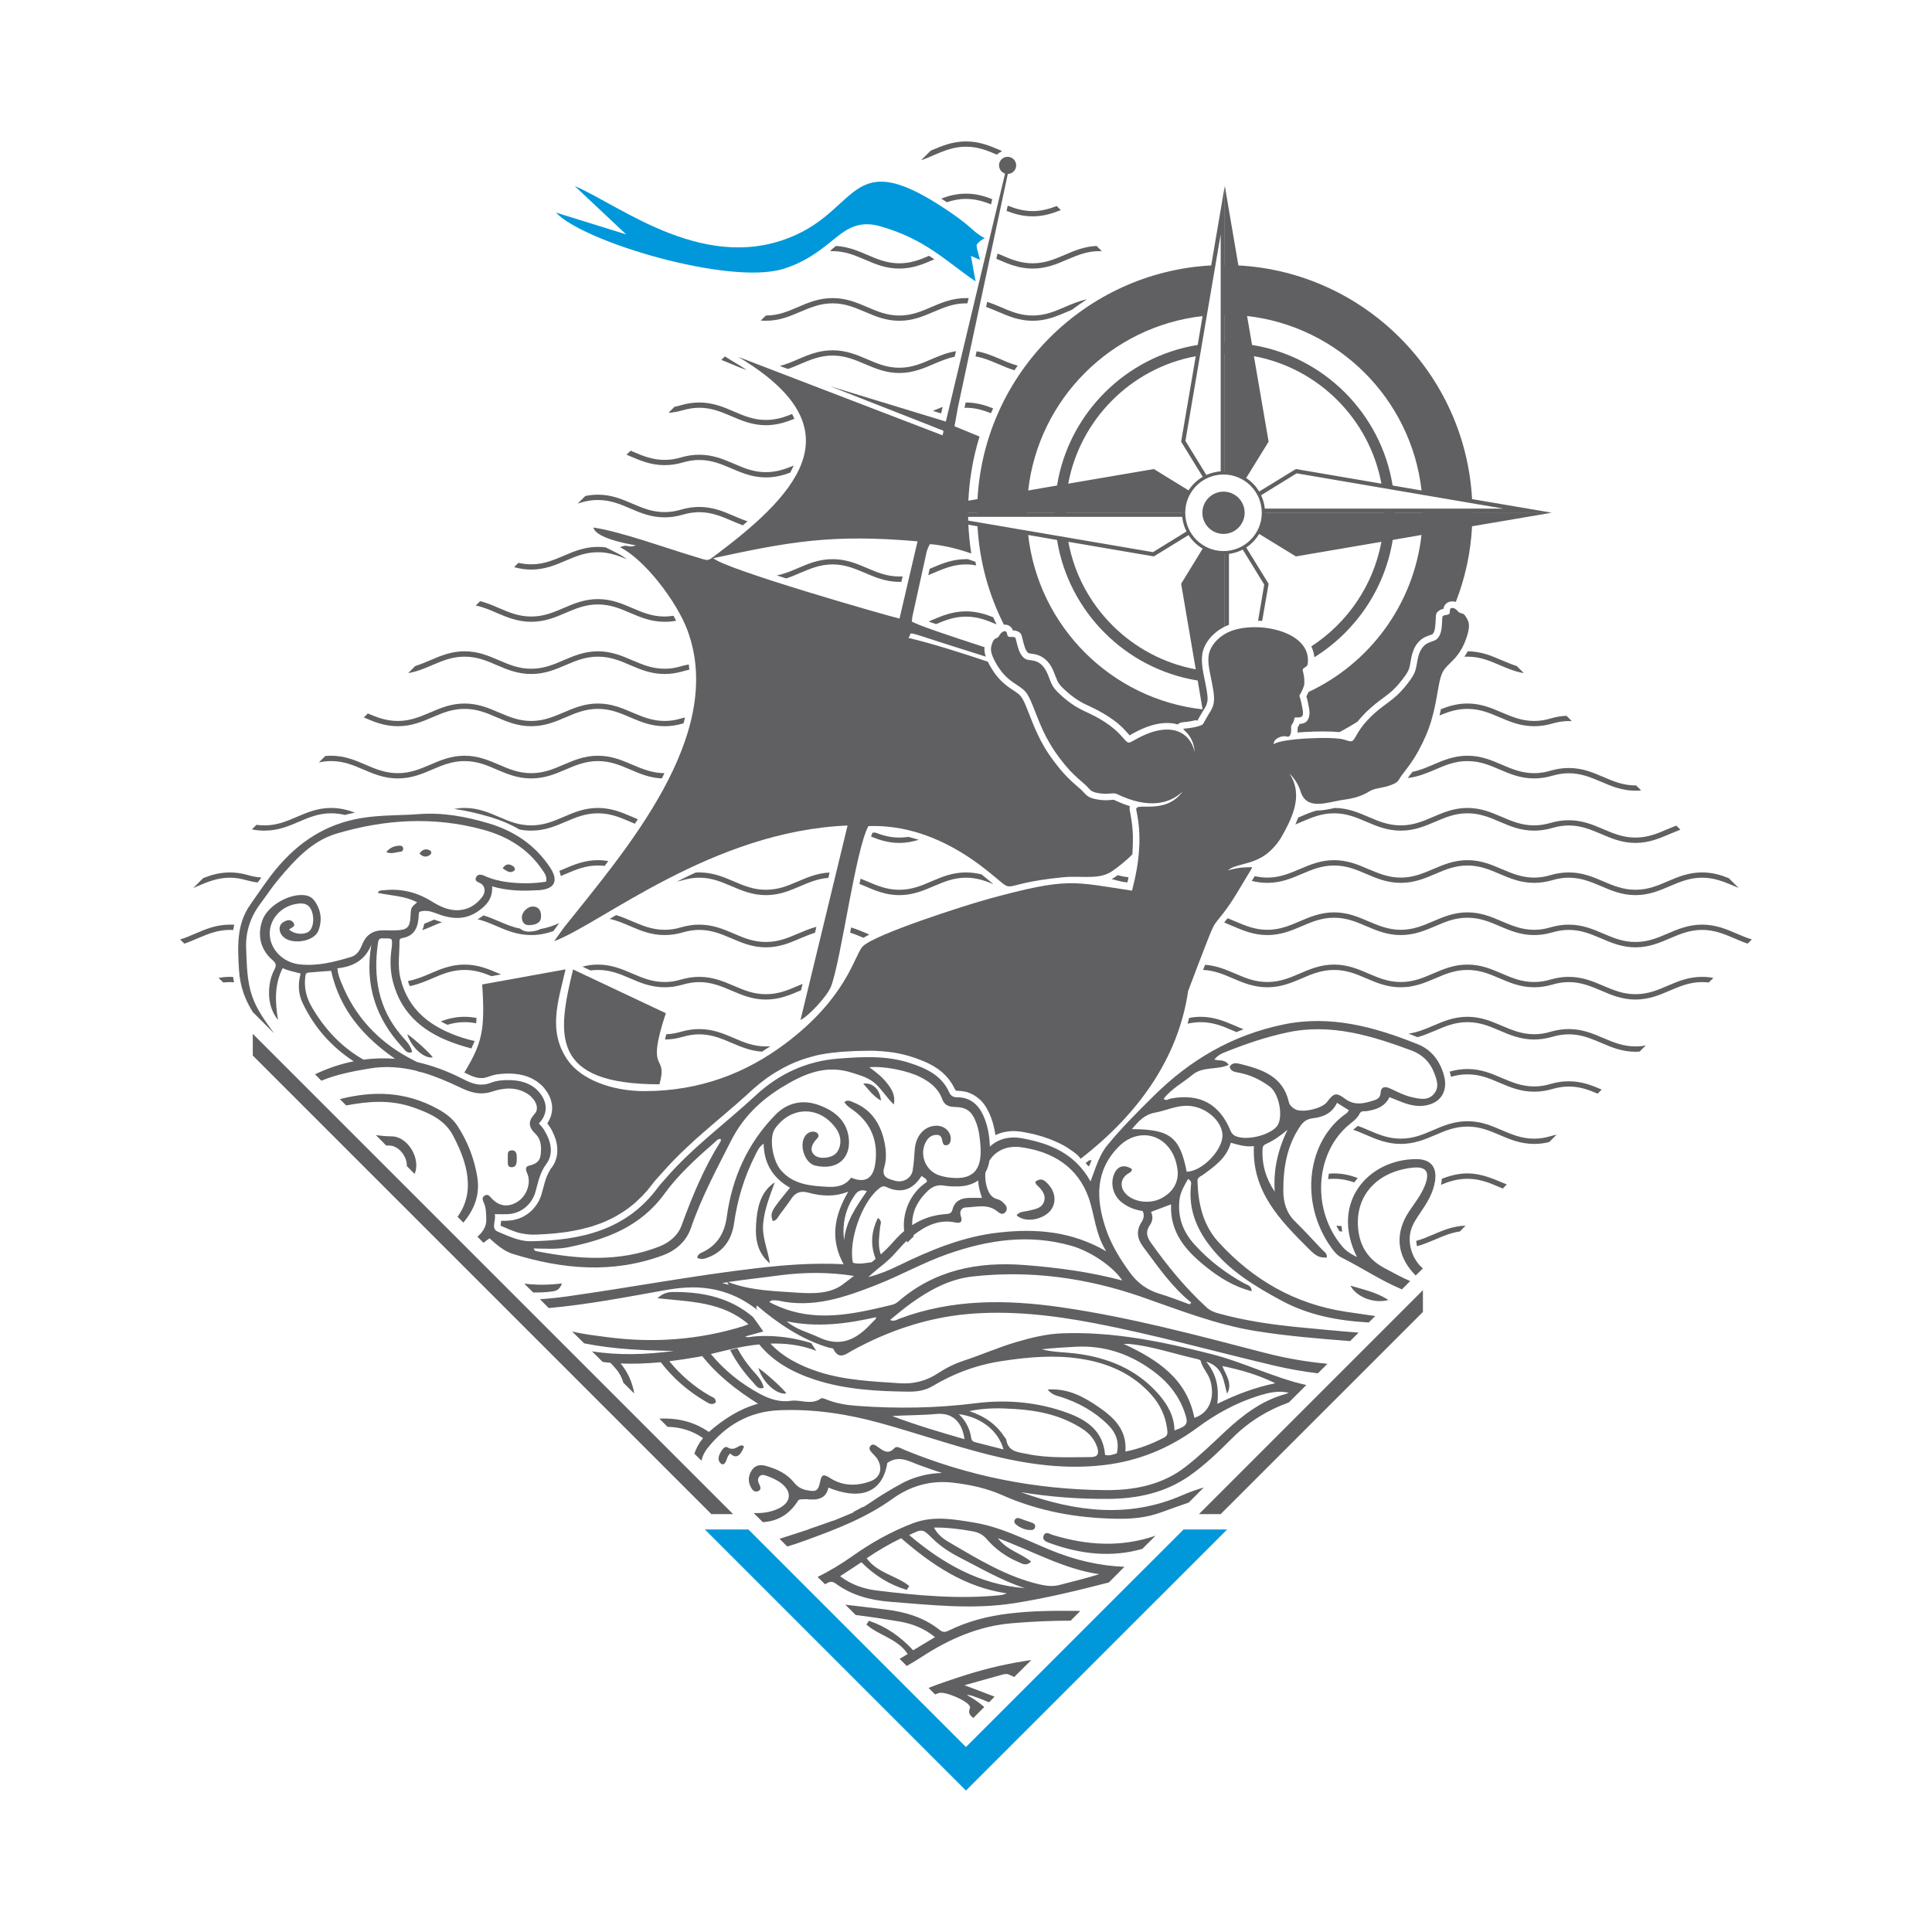<?xml version="1.0" encoding="UTF-8"?>
<!DOCTYPE svg PUBLIC "-//W3C//DTD SVG 1.1//EN" "http://www.w3.org/Graphics/SVG/1.1/DTD/svg11.dtd">
<!-- Creator: CorelDRAW 2019 (64-Bit) -->
<svg xmlns="http://www.w3.org/2000/svg" xml:space="preserve" width="200px" height="200px" version="1.1" style="shape-rendering:geometricPrecision; text-rendering:geometricPrecision; image-rendering:optimizeQuality; fill-rule:evenodd; clip-rule:evenodd"
viewBox="0 0 198.33 198.33"
 xmlns:xlink="http://www.w3.org/1999/xlink"
 xmlns:xodm="http://www.corel.com/coreldraw/odm/2003">
 <defs>
  <style type="text/css">
   <![CDATA[
    .fil0 {fill:none}
    .fil2 {fill:#606062}
    .fil1 {fill:#0098DA}
    .fil3 {fill:#606062;fill-rule:nonzero}
   ]]>
  </style>
 </defs>
 <g id="Plan_x0020_1">
  <rect class="fil0" width="198.33" height="198.33"/>
  <g id="_2248723269632">
   <polygon class="fil1" points="125.97,157.01 99.16,183.81 72.36,157.01 76.83,157.01 99.16,179.34 121.5,157.01 "/>
   <path class="fil2" d="M25.95 106.13l49.3 49.3 -2.23 0 -47.07 -47.07 0 -2.23zm97.13 49.3l22.99 -22.99 0 2.24 -20.76 20.75 -2.23 0z"/>
   <path class="fil3" d="M110.9 165.37c-2.44,-0.03 -4.89,-0.03 -7.33,0.27 -2.16,0.26 -4.24,0.79 -6.2,1.76 -0.35,0.17 -0.58,0.18 -0.91,-0.08 -1.61,-1.28 -3.51,-1.85 -5.5,-2.09 -1.39,-0.16 -2.78,-0.35 -4.18,-0.5l1.06 1.06c1.49,0.18 2.98,0.41 4.46,0.66 1.31,0.22 2.57,0.69 3.68,1.61 -0.78,0.47 -1.51,0.91 -2.24,1.35 -1.32,-1.43 -2.8,-2.44 -4.54,-3.03 -0.09,0.13 -0.18,0.26 -0.26,0.39 1.28,1.13 3.2,1.44 4.24,3.02 -0.28,0.18 -0.56,0.34 -0.83,0.5l0.73 0.73c0.52,-0.29 1.04,-0.61 1.55,-0.94 2.84,-1.85 5.88,-3.17 9.29,-3.45 2,-0.17 3.99,-0.26 5.99,-0.26l0.99 -1zm-26.21 -2.74c0.06,-0.03 0.12,-0.07 0.19,-0.1 0.34,-0.19 0.58,-0.21 0.92,0.04 1.65,1.21 3.57,1.7 5.57,1.86 4.22,0.33 8.42,0.81 12.66,0.16 3.31,-0.51 6.56,-1.31 9.8,-2.14l1.6 -1.61c-2.53,-0.09 -5.1,-0.68 -7.72,-1.77 -2.55,-1.06 -5.02,-2.34 -7.78,-2.78 -2.07,-0.34 -4.13,-0.71 -6.21,0.08 -2.23,0.85 -4.28,2 -6.21,3.37 -1.15,0.81 -2.34,1.54 -3.58,2.14l0.76 0.75zm38.89 -9.93c-0.74,0.21 -1.49,0.48 -2.23,0.8 -5.51,2.4 -10.96,1.67 -16.38,-0.26l-0.17 -0.06c2.94,0.48 5.93,0.71 8.96,0.69 2.97,-0.02 5.8,-0.61 8.29,-2.33 1.65,-1.14 3.08,-2.55 4.5,-3.96 1.67,-1.66 3.6,-2.84 5.76,-3.61l1.79 -1.79c-3.35,-0.75 -6.45,-2.35 -9.79,-3.19 -5.01,-1.27 -10.01,-2.3 -15.2,-2.12 -1.63,0.05 -3.17,0.43 -4.75,0.89 -1.84,0.54 -3.58,1.31 -5.39,1.91 -0.95,0.31 -1.86,0.76 -2.69,1.31 -1.2,0.79 -2.51,1.11 -3.91,1.02 -2.79,-0.19 -5.6,-0.3 -8.29,-1.16 -1.98,-0.64 -3.71,-1.54 -4.99,-2.91 1.54,-0.05 3.14,0.13 4.7,0.74 -0.17,-0.26 -0.34,-0.53 -0.51,-0.79 -3.04,-0.98 -5.8,-0.74 -6.34,-0.62 -0.14,0.03 -0.3,0 -0.45,-0.06 0.62,-0.18 1.25,-0.35 1.87,-0.52 -0.26,-0.38 -0.53,-0.76 -0.78,-1.1 -0.1,-0.13 -0.19,-0.26 -0.28,-0.38 -2.25,-1.92 -4.94,-2.54 -7.83,-2.57 -0.58,0 -1.23,-0.06 -1.98,0.64 3.39,0.37 6.67,0.35 9.34,2.67l0 0c-0.24,0.09 -0.38,0.15 -0.53,0.2 -4.58,1.42 -9.26,1.75 -14,1.12 -1.2,-0.16 -2.41,-0.29 -3.57,-0.58l1.23 1.22c3.06,0.62 6.14,0.73 9.22,0.78 -2.82,0.38 -5.63,0.48 -8.41,0.04l1.1 1.09c0.26,0.04 0.52,0.06 0.79,0.09 0.2,0.2 0.4,0.42 0.58,0.64 0.36,0.41 0.6,0.9 0.76,1.41l1.09 1.09c-0.01,-0.18 -0.04,-0.36 -0.1,-0.56 -0.26,-0.99 -0.7,-1.81 -1.28,-2.51 1.37,0.06 2.74,0 4.12,-0.13 1.25,1.63 2.81,2.99 4.67,4.07 0.31,0.19 0.65,0.36 0.98,0.05 0.02,-0.47 -0.35,-0.53 -0.6,-0.67 -1.64,-0.94 -3.01,-2.14 -4.17,-3.55 0.98,-0.12 1.95,-0.27 2.92,-0.44 0.14,-0.02 0.3,-0.05 0.46,-0.09 1.53,1.94 3.51,3.5 5.73,4.89 -1.88,0.52 -3.51,1.56 -5.05,2.9l0 0c-1.56,-1.08 -3.26,-1.45 -5.08,-1.37l0.83 0.84c1.27,0.03 2.5,0.36 3.65,1.16 -0.42,0.52 -0.71,1.05 -0.89,1.6l0.73 0.72c0.09,-0.44 0.29,-0.87 0.6,-1.26 1.87,-2.37 4.31,-3.8 7.4,-3.92 3.52,-0.15 6.95,0.38 10.33,1.31 3.74,1.03 7.41,2.31 11.18,3.26 3.91,0.98 7.85,1.54 11.88,1.05 3.5,-0.42 6.66,-1.72 9.5,-3.82 1.89,-1.4 3.93,-2.53 6.19,-3.25 1.04,-0.33 2.08,-0.6 3.21,-0.35l0 0c-0.12,0.05 -0.25,0.12 -0.38,0.15 -2.44,0.68 -4.37,2.17 -6.18,3.86 -1.31,1.23 -2.61,2.49 -4.03,3.59 -2.43,1.9 -5.33,2.43 -8.32,2.4 -7.13,-0.07 -14.01,-1.43 -20.61,-4.16 -0.31,-0.12 -0.7,-0.43 -0.96,-0.15 -0.65,0.7 -1.15,0.26 -1.69,-0.11 -0.23,-0.17 -0.51,-0.4 -0.76,-0.13 -0.28,0.32 0.02,0.57 0.23,0.81 0.13,0.15 0.28,0.28 0.4,0.44 0.65,0.96 0.44,1.99 -0.64,2.39 -1.41,0.52 -2.86,0.51 -4.18,-0.35 -0.64,-0.41 -0.84,-0.34 -0.98,0.36 -0.2,0.96 -0.38,1.09 -1.32,0.92 -0.56,-0.09 -1.01,-0.35 -1.37,-0.8 -0.73,-0.91 -1.74,-1.38 -2.83,-1.69 -0.53,-0.16 -1.09,-0.15 -1.47,0.38 -0.37,0.53 -0.45,1.12 -0.17,1.71 0.15,0.3 0.37,0.66 0.78,0.49 0.4,-0.17 0.23,-0.5 0.08,-0.8 -0.12,-0.24 -0.13,-0.51 0.07,-0.72 0.21,-0.23 0.48,-0.14 0.72,-0.06 0.54,0.19 1.07,0.42 1.52,0.77 1.14,0.89 1,1.99 -0.31,2.6 -0.77,0.36 -1.64,0.5 -2.53,0.45l0.94 0.94c1.42,-0.09 2.67,-0.69 3.64,-2.24 0.09,-0.09 0.11,-0.11 0.83,-0.12 1.18,0.14 2.03,-0.06 2.26,-1.19 2.97,1.22 5.51,0.79 6.05,-2.53 1.16,-0.82 2.18,-0.19 3.22,0.2 0.79,0.29 1.59,0.57 2.39,0.83 -1.36,0.03 -2.65,0.35 -3.88,0.94 -0.74,0.4 -1.28,0.7 -1.89,1.08 -0.29,0.17 -0.59,0.36 -0.89,0.56 -0.41,0.27 -0.8,0.53 -1.2,0.79 -0.1,0.07 -0.2,0.14 -0.32,0.14 -0.34,0.19 -0.65,0.36 -0.95,0.51l0.07 0.02c-0.82,0.34 -1.42,0.6 -2.03,0.84 -0.04,0.02 -0.1,0.03 -0.17,0.04l-0.16 0.06c-0.65,0.24 -1.5,0.53 -2.29,0.8l0.03 0.01c-1.07,0.35 -2.04,0.67 -2.99,0.97l0.79 0.79c0.67,-0.2 1.35,-0.43 2.02,-0.68 3.07,-1.12 6.06,-2.27 8.74,-4.19 1.81,-1.31 3.88,-1.95 6.19,-1.69 1.76,0.2 3.48,0.56 5.08,1.27 3.75,1.67 7.67,2.37 11.75,2.44 1.6,0.03 3.15,-0.11 4.66,-0.68 0.92,-0.34 1.84,-0.66 2.77,-0.98l1.55 -1.55zm-4.96 4.95c-3.57,1.22 -7.04,0.99 -10.56,-0.08 -0.31,-0.09 -0.7,-0.41 -0.91,0.04 -0.22,0.47 0.23,0.66 0.57,0.78 3.14,1.15 6.37,1.53 9.55,0.61l1.35 -1.35zm-26.11 0.26l0 0c3.21,2.78 6.59,5.04 10.85,5.66 -0.25,0.09 -0.49,0.17 -0.74,0.19 -4.23,0.42 -8.44,0.03 -12.63,-0.49 -1.32,-0.16 -2.6,-0.59 -3.75,-1.46 0.77,-0.5 1.48,-0.97 2.19,-1.44 1.37,1.38 2.9,2.32 4.65,2.84 0.09,-0.13 0.17,-0.27 0.26,-0.4 -1.33,-1.08 -3.27,-1.31 -4.37,-2.85 1.17,-0.79 2.35,-1.48 3.54,-2.05zm9.92 -0.01l0 0c3.57,1.31 6.75,3.17 10.42,3.7 -1.36,0.42 -2.72,0.75 -4.07,1.1 -0.7,0.19 -1.37,0.1 -2.05,-0.05 -3.38,-0.78 -6.3,-2.58 -9.25,-4.3 -0.62,-0.36 -1.23,-0.8 -1.6,-1.54 1.38,-0.01 2.66,0.15 3.93,0.38 0.59,0.1 1.06,0.32 1.47,0.79 0.91,1.06 2.03,1.86 3.33,2.4 0.35,0.15 0.76,0.42 1.24,-0.08 -1.06,-0.86 -2.47,-1.15 -3.42,-2.4zm2.78 5.13l0 0c-4.63,-0.35 -8.41,-2.51 -11.88,-5.45 1.37,-0.65 1.37,-0.65 2.38,0.34 0.8,0.79 1.73,1.41 2.74,1.93 2.22,1.13 4.37,2.41 6.76,3.18zm0.37 -5.97c0.32,0.01 0.61,0.04 0.68,-0.3 0.06,-0.33 -0.22,-0.41 -0.47,-0.5 -0.35,-0.11 -0.7,-0.24 -1.05,-0.37 -0.2,-0.07 -0.4,-0.11 -0.54,0.09 -0.18,0.25 0,0.44 0.18,0.58 0.37,0.29 0.79,0.45 1.2,0.5zm-27.64 -19.05c1.4,1.74 3.39,2.86 5.71,3.62 3.13,1.02 6.39,1.2 9.65,1.23 0.83,0.01 1.68,-0.12 2.4,-0.55 2.26,-1.35 4.62,-2.22 7.27,-2.61 2.66,-0.4 5.28,-0.62 7.92,-0.22 2.82,0.43 5.37,1.51 7.33,3.73 0.88,1 1.41,2.14 1.59,3.44 0.04,0.33 0.12,0.7 -0.28,0.91 -1.24,0.64 -2.52,1.16 -4,1.45 0.17,-2.24 -1.18,-3.49 -2.76,-4.58 -1.51,-1.03 -3.09,-1.93 -5.23,-1.79 0.47,0.57 0.94,0.63 1.36,0.76 1.82,0.59 3.46,1.49 4.83,2.85 0.83,0.81 1.19,1.78 0.92,2.94 -0.4,0.13 -0.77,0.28 -1.21,0.16 -0.19,-2.4 -1.78,-3.54 -3.83,-4.3 -3.05,-1.12 -6.22,-1.4 -9.38,-1.01 -4.08,0.52 -8.14,0.58 -12.22,0.28 -1.06,-0.07 -2.1,-0.24 -3.09,-0.62 -0.21,-0.09 -0.53,-0.23 -0.65,-0.14 -1,0.72 -2.08,0.09 -3.1,0.24 -1.16,0.17 -2.21,-0.2 -3.2,-0.73 -1.97,-1.07 -3.63,-2.42 -4.98,-4.06l-0.18 0.03c1.38,-0.33 3.18,-0.84 5.13,-1.03zm-2.99 0.57c0.6,1.19 1.4,2.3 2.39,3.36 0.27,0.29 0.48,0.73 1.06,0.52 -0.17,-0.81 -0.74,-1.32 -1.21,-1.87 -0.6,-0.7 -1.09,-1.43 -1.49,-2.18l-0.75 0.17zm24.56 6.28l0 0c1.7,-0.36 3.19,-0.31 4.65,-0.22 2.48,0.15 4.87,0.67 6.99,2.06 0.71,0.47 1.24,1.09 1.5,1.92 0.19,0.62 0.04,0.96 -0.71,0.96 -2.16,0 -4.33,0.13 -6.49,-0.32 -0.95,-0.2 -1.95,-0.21 -2.15,-1.47 -0.02,-0.1 -0.13,-0.19 -0.19,-0.28 -0.82,-1.27 -1.98,-2.11 -3.6,-2.65zm23.1 0.69l0 0c-0.78,-3.99 -3.74,-5.96 -7.26,-7.59 0.3,0 0.41,-0.01 0.52,0 2.4,0.22 4.67,1.03 7.01,1.55 0.14,0.03 0.34,0.09 0.37,0.18 0.19,0.76 0.78,1.3 1,2.05 0.46,1.59 0.01,3.27 -1.64,3.81zm-2.04 1.29l0 0c-0.03,-1.45 -0.7,-2.64 -1.61,-3.69 -2.26,-2.59 -5.22,-3.79 -8.56,-4.21 -1.15,-0.14 -2.31,-0.12 -3.45,-0.43 1.17,-0.13 2.33,-0.2 3.5,-0.26 3.08,-0.16 5.78,0.83 8.2,2.7 1.36,1.05 2.38,2.38 2.95,4.01 0.43,1.23 0.3,1.4 -1.03,1.88zm10.35 -4.84l0 0c-2.18,0.44 -4.05,1.18 -5.95,2.11 0.17,-1.62 -0.05,-3.01 -1.15,-4.33 1.79,0.55 1.77,2.04 2.15,3.29 0.58,-1.05 -0.11,-1.88 -0.49,-2.84 1.87,0.39 3.61,0.87 5.44,1.77zm-31.91 5.74l0 0c-2.56,-0.74 -5.02,-1.46 -7.42,-2.38 1.53,-0.09 3.03,-0.07 4.54,-0.21 1.62,-0.15 2.64,0.79 2.88,2.59zm4 1.05l0 0c-1.05,-0.27 -1.97,-0.5 -2.9,-0.74 -0.22,-0.05 -0.37,-0.18 -0.4,-0.39 -0.14,-0.93 -0.51,-1.75 -1.28,-2.49 2.27,0.3 4.07,1.71 4.58,3.62zm-28.04 0.42c0.55,0.55 1.01,0.32 1.41,-0.7 -0.13,-0.17 -0.32,-0.16 -0.46,-0.08 -0.4,0.22 -0.72,0.46 -1.24,0.15 -0.3,-0.18 -0.57,0.27 -0.74,0.57 -0.16,0.3 -0.27,0.64 -0.05,0.97 0.2,0.29 0.44,0.26 0.6,-0.04 0.15,-0.26 0.15,-0.61 0.48,-0.87zm2.88 -8.78c0.45,1.5 1.89,2.78 2.87,2.62 -0.1,-0.28 -2,-2.04 -2.87,-2.62zm-27.33 -49.44c1.57,0.46 3.07,0.49 4.58,0.4 0.08,-0.01 0.16,0 0.24,-0.01 1.62,-0.11 2.03,-0.98 1.12,-2.34 -1.53,-2.31 -3.7,-3.75 -6.33,-4.53 -2.31,-0.68 -4.63,-1.12 -7.07,-0.94 -1.99,0.15 -3.98,0.08 -5.97,0.41 -3.65,0.6 -6.47,2.48 -8.76,5.25 -0.96,1.16 -1.78,2.43 -2.65,3.66 -1.42,2.02 -1.28,4.32 -1.15,6.62 0.11,1.87 0.7,3.23 1.42,4.38l2.2 2.2c-0.83,-1.16 -1.75,-2.33 -2.27,-3.84 -0.54,-1.58 -0.54,-3.22 -0.61,-4.85 -0.08,-1.74 0.44,-3.28 1.48,-4.66 0.64,-0.85 1.22,-1.75 1.91,-2.56 1.64,-1.93 3.35,-3.84 5.87,-4.6 4.97,-1.48 10,-1.79 15.06,-0.41 2.48,0.68 4.59,1.93 6.07,4.11 0.22,0.34 0.52,0.65 0.4,1.23 -1.32,0.21 -2.66,0.21 -4,0.04 -0.79,-0.11 -1.58,-0.3 -2.32,-0.64 -0.3,-0.14 -0.71,-0.23 -0.88,0.17 -0.15,0.36 0.18,0.46 0.45,0.59 0.49,0.25 0.59,0.87 0.19,1.41 -0.59,0.76 -1.34,1.28 -2.35,1.35 -1.11,0.08 -2.03,-0.4 -2.92,-0.95 -1.5,-0.91 -3.11,-1.29 -4.85,-1.09 -0.2,0.02 -0.45,-0.04 -0.6,0.27 1.38,0.29 2.78,0.3 4.04,0.97 -0.64,0.54 -0.64,0.54 -0.68,1.47 -0.05,1.08 -0.34,1.37 -1.42,1.4 -0.42,0.01 -0.83,0.02 -1.25,0 -1.08,-0.03 -1.84,0.38 -2.27,1.42 -0.22,0.55 -0.51,1.11 -1.14,1.31 -1.73,0.52 -3.47,0.97 -5.29,0.77 -1.74,-0.18 -3.07,-1.58 -3.08,-3.15 -0.01,-1.55 1.21,-2.86 2.85,-3.08 0.71,-0.1 1.23,0.07 1.48,0.8 0.28,0.78 0.12,1.79 -0.36,2.09 -0.54,0.34 -1.47,0.23 -1.98,-0.23 0.2,-0.22 0.75,-0.29 0.43,-0.73 -0.29,-0.39 -0.71,-0.24 -1.05,-0.02 -0.47,0.3 -0.48,0.95 -0.04,1.43 0.83,0.92 3.21,0.59 3.66,-0.56 0.42,-1.08 0.29,-2.15 -0.42,-3.11 -0.3,-0.4 -0.73,-0.55 -1.23,-0.56 -1.52,-0.05 -3.51,1.13 -4.05,2.48 -0.47,1.17 -0.54,2.9 1.04,4.24 0.35,0.31 0.35,0.55 0.15,0.93 -0.42,0.8 -0.57,1.67 -0.55,2.57 0.03,0.96 0.31,1.84 0.92,2.61 -0.29,-1.81 -0.4,-3.6 0.48,-5.33 0.61,0.3 1.23,0.38 1.84,0.56 -0.28,1.05 -0.25,2.06 0.2,3.01 1.19,2.51 2.95,4.5 5.25,6 -1.33,0.26 -2.66,0.71 -3.97,1.33l0.65 0.66c1.58,-0.65 3.25,-0.97 4.93,-1.25 1.65,-0.28 3.24,-0.15 4.77,0.22 0.24,0.09 0.45,0.15 0.66,0.18 1.28,0.37 2.52,0.9 3.75,1.48 1.11,0.54 2.12,0.91 3.41,0.49 1.21,-0.4 2.52,-0.53 3.72,0.28 0.76,0.53 1.17,1.44 0.66,2 -0.71,0.78 -0.65,1.35 0.09,2.07 0.6,0.58 0.62,1.43 0.51,2.22 -0.1,0.66 -0.58,0.89 -1.18,1.03 -0.4,0.1 -0.36,0.42 -0.2,0.76 0.45,0.96 -0.01,2.32 -0.96,2.93 -0.95,0.62 -1.91,0.51 -2.69,-0.34 -0.2,-0.22 -0.38,-0.47 -0.7,-0.28 -0.33,0.18 -0.21,0.49 -0.09,0.75 0.26,0.56 0.23,1.16 0.25,1.76 0.01,0.65 -0.36,1.26 -0.91,1.71l0.62 0.63 0.62 -0.46c0.75,0.67 1.47,1.31 2.39,1.6 5.1,1.58 10.23,2.05 15.37,0.16 1.38,-0.5 2.44,-1.45 2.91,-2.8 1.08,-3.15 2.64,-6.05 4.14,-9 1.21,-2.38 3,-4.11 5.2,-5.46 2.21,-1.35 4.48,-2.39 7.23,-1.49 0.88,0.28 1.7,0.5 2.4,1.14 0.67,0.61 1.12,1.4 1.87,2.11 0.18,-0.99 -0.25,-1.61 -0.71,-2.2 -0.48,-0.61 -1.08,-1.09 -1.81,-1.62 1.5,-0.15 3.95,0.36 5.2,0.99 1.02,0.51 1.87,1.16 2.28,2.27 0.21,0.58 0.62,0.8 1.24,0.81 1.31,0.03 1.82,0.45 2.28,1.69 0.27,0.75 0.35,1.54 0.41,2.32 0.2,2.62 -0.9,3.62 -3.5,3.2 -0.22,-0.04 -0.43,-0.1 -0.65,-0.16 -1.49,-0.42 -2.21,-2.22 -1.4,-3.55 0.24,-0.41 0.6,-0.64 1.09,-0.63 0.41,0.01 0.49,0.31 0.55,0.64 0.05,0.26 0.15,0.51 0.49,0.41 0.29,-0.08 0.35,-0.34 0.37,-0.6 0.04,-0.76 -0.65,-1.41 -1.48,-1.39 -1.23,0.03 -2.11,1.01 -2.22,2.48 -0.05,0.69 -0.09,1.39 -0.2,2.07 -0.12,0.83 -0.97,1.36 -1.87,1.09 -0.65,-0.19 -1.39,-0.33 -1.04,-1.43 0.22,-0.72 0.18,-1.59 0.04,-2.35 -0.36,-1.91 -1.28,-3.48 -3.2,-4.25 -0.28,-0.11 -0.61,-0.33 -0.95,-0.03 0.27,0.43 0.66,0.64 1.01,0.9 1.81,1.37 2.47,3.21 2.16,5.42 -0.22,1.55 -1.07,2.03 -2.48,1.43 -0.61,0.87 -1.53,1 -2.5,0.94 -1.72,-0.1 -3.42,-0.24 -4.67,-1.66 -0.92,-1.04 -1.28,-3.43 -0.63,-4.33 1.7,-2.37 4.67,-2.32 6.31,0.09 0.52,0.77 0.52,1.73 0.01,2.39 -0.43,0.56 -1.7,0.72 -2.24,0.29 -0.51,-0.41 -0.44,-1.04 0.2,-1.7 0.11,-0.12 0.22,-0.23 0.16,-0.4 -0.06,-0.21 -0.23,-0.3 -0.42,-0.33 -0.38,-0.05 -0.69,0.11 -0.91,0.4 -0.69,0.9 -0.1,2.83 1.02,3.08 2.36,0.53 3.62,-0.86 3.44,-2.74 -0.18,-1.97 -1.62,-2.99 -3.27,-3.54 -1.53,-0.5 -3.07,-0.17 -4.27,1.06 -2.86,2.92 -4.44,6.46 -4.99,10.47 -0.22,1.61 -0.92,2.86 -2.41,3.6 -0.24,0.12 -0.55,0.19 -0.63,0.6 0.42,0.25 0.83,0.09 1.23,-0.07 1.55,-0.64 2.33,-1.88 2.56,-3.48 0.34,-2.42 1.04,-4.73 2.14,-6.91 0.21,-0.42 0.38,-0.88 0.89,-1.25 0.04,2.11 1.01,3.56 2.71,4.53 -2,2.44 -2.05,2.53 -1.78,3.41 0.42,-0.02 0.53,-0.4 0.73,-0.66 0.4,-0.53 0.8,-1.05 1.17,-1.6 0.44,-0.67 0.96,-0.86 1.76,-0.65 1.28,0.35 2.6,0.48 4.1,-0.1l0 0c-1.46,2.5 -1.88,4.89 -0.48,7.45 -3.08,-0.16 -6.06,0.07 -9.03,0.42 -6.47,0.76 -12.87,1.97 -19.32,2.88 -0.94,0.13 -1.88,0.23 -2.82,0.29l0.9 0.91c4.05,-0.36 8.03,-1.14 12.03,-1.85 2.65,-0.47 6.17,-0.65 9.64,2.26 -0.44,-0.34 -0.38,-0.48 -0.3,-0.67 2.16,1.84 4.59,3.49 7.34,4.31 0.18,0.06 0.47,0.05 0.52,0.17 0.58,1.15 1.29,0.49 1.93,0.14 3.68,-2.02 7.62,-3.35 11.78,-3.74 4.4,-0.4 8.78,0.11 13.12,0.94 6.2,1.19 12.28,2.9 18.43,4.35 1.49,0.35 2.98,0.61 4.47,0.79l0.98 -0.98c-2.16,-0.2 -4.31,-0.57 -6.46,-1.13 -6.93,-1.8 -13.84,-3.66 -20.94,-4.68 -5.58,-0.8 -11.14,-0.85 -16.54,1.18 -0.27,0.11 -0.56,0.32 -0.96,0.13l0 0c0.73,-0.59 1.41,-1.18 2.14,-1.7 1.91,-1.37 3.94,-2.49 6.32,-2.76 5.9,-0.66 11.65,0.13 17.24,2.05 3.88,1.35 7.71,2.88 11.79,3.54 3.23,0.52 6.49,0.79 9.74,1.04l0.87 -0.87c-2.07,-0.15 -4.15,-0.37 -6.22,-0.56 -2.76,-0.27 -5.49,-0.67 -8.16,-1.41 -0.46,-0.12 -0.88,-0.3 -1.24,-0.63 -2.16,-1.99 -4.01,-4.24 -5.7,-6.63 -0.43,-0.61 -0.57,-1.15 -0.11,-1.8 0.29,-0.4 0.35,-0.87 0.12,-1.36 0.68,-0.26 1.31,-0.5 2.06,-0.78 -0.14,2.89 1.52,4.76 3.55,6.39 1.39,1.12 2.88,2.06 4.73,2.53 -0.04,-0.59 -0.44,-0.63 -0.71,-0.77 -1.95,-1.07 -3.69,-2.39 -5.18,-4.04 -1.18,-1.3 -1.73,-2.82 -1.53,-4.58 0.09,-0.81 0.5,-1.45 0.88,-2.13 0.4,0.22 0.32,0.46 0.3,0.66 -0.27,2.44 0.59,4.53 2.07,6.37 1.91,2.41 4.49,3.98 7.16,5.42 2.82,1.54 5.87,2.1 9.02,2.28l0.67 -0.66c-1.01,-0.15 -2.01,-0.29 -3.01,-0.44 -5.25,-0.79 -9.58,-3.3 -13.11,-7.18 -1.56,-1.72 -2.06,-3.91 -2.13,-6.21 -0.02,-0.42 0.3,-0.49 0.55,-0.66 1.19,-0.87 2.43,-1.71 2.87,-3.3 0.79,0.21 1.53,0.46 2.37,0.34 -0.22,4.68 2.7,7.62 5.62,10.54 0.84,0.84 1.12,0.91 1.86,0.91 0.08,-0.42 -0.27,-0.6 -0.49,-0.83 -0.91,-0.96 -1.8,-1.94 -2.74,-2.86 -0.91,-0.87 -1.22,-1.96 -1.23,-3.15 -0.01,-2.36 0.36,-4.63 1.73,-6.64 0.32,-0.47 0.68,-0.75 1.28,-0.82 1.02,-0.12 1.97,-0.46 2.5,-1.59 0.42,0.26 0.81,0.5 1.23,0.77 -0.11,0.13 -0.16,0.25 -0.26,0.31 -4.01,2.75 -4.93,9.14 -1.51,13.85 0.28,0.39 0.6,0.76 1.02,0.96 2.08,1.04 4.04,2.37 6.19,3.26l0.84 -0.85c-0.9,-0.39 -1.77,-0.87 -2.65,-1.34 -1.53,-0.82 -2.39,-2.04 -2.64,-3.66 -0.54,-3.52 1.69,-6.18 5.44,-6.63 1.49,-0.18 1.92,0.38 1.37,1.8 -0.38,0.97 -1.03,1.79 -1.61,2.65 -1.47,2.2 -1.32,4.45 0.45,6.39 0.07,0.08 0.14,0.15 0.21,0.22l0.74 -0.73c-1.07,-0.89 -1.65,-2.58 -1.21,-3.99 0.2,-0.64 0.58,-1.18 0.95,-1.73 0.67,-0.99 1.31,-2 1.5,-3.22 0.23,-1.48 -0.45,-2.29 -1.95,-2.28 -4.85,0.02 -8.86,4.42 -6.06,10.05 -0.71,-0.34 -1.16,-0.67 -1.52,-1.1 -3.11,-3.69 -2.77,-9.29 0.43,-12.24 0.48,-0.45 1.08,-0.78 1.38,-1.4 0.15,-0.3 0.43,-0.2 0.67,-0.23 0.99,-0.15 1.89,-0.44 2.38,-1.44 1.09,0.41 2.08,0.96 3.27,0.9 1.86,-0.1 2.83,-1.4 2.3,-3.21 -0.42,-1.44 -1.27,-2.56 -2.66,-3.12 -4.45,-1.79 -8.98,-3.04 -13.85,-2.02 -5.16,1.08 -9.49,3.59 -13.23,7.29 -1.68,1.66 -3.34,3.31 -4.83,5.14 -0.53,0.66 -0.84,1.39 -1.13,2.15 -0.18,0.46 -0.34,0.93 -0.56,1.52 -1.59,-2.85 -4.11,-3.89 -6.99,-4.42 -1.44,-0.27 -2.57,0.11 -3.34,0.85 -0.04,-0.98 -0.18,-1.94 -0.54,-2.87 -0.5,-1.29 -1.34,-2.21 -2.86,-2.2 -0.4,0 -0.63,-0.17 -0.79,-0.53 -0.79,-1.74 -2.36,-2.44 -4.04,-2.99 -2.39,-0.78 -4.85,-0.64 -7.3,-0.45 -3.27,0.24 -6.11,1.56 -8.48,3.75 -3.11,2.89 -6.58,5.4 -9.36,8.65 -0.22,0.27 -0.48,0.51 -0.68,0.79 -3.26,4.46 -8,5.48 -13.1,5.56 -1.16,0.02 -2.27,-0.53 -3.34,-0.97 -0.8,-0.33 -0.17,-1.15 -0.34,-1.81 0.52,0 0.95,0.02 1.38,0 1.34,-0.08 2.44,-1.01 2.8,-2.29 0.28,-0.99 0.44,-1.96 1.12,-2.87 0.8,-1.08 0.45,-2.41 -0.27,-3.54 -0.13,-0.21 -0.31,-0.39 -0.5,-0.61 0.82,-0.86 0.9,-1.85 0.34,-2.78 -0.73,-1.2 -1.97,-1.64 -3.31,-1.67 -0.66,-0.02 -1.36,0.04 -1.95,0.27 -1.11,0.43 -1.99,0.08 -2.95,-0.42 -1.53,-0.78 -3.07,-1.35 -4.6,-1.69 -0.31,-0.15 -0.62,-0.31 -0.93,-0.48 -3.19,-1.74 -5.51,-4.28 -6.87,-7.66 -0.18,-0.45 -0.37,-0.91 -0.41,-1.5 1.59,-0.16 2.85,-0.83 3.48,-2.42 -0.7,4.12 0.46,7.59 3.22,10.56 0.24,0.26 0.44,0.66 0.97,0.46 -0.15,-0.73 -0.68,-1.19 -1.1,-1.69 -2.38,-2.78 -2.91,-6.01 -2.41,-9.51 0.04,-0.31 0.14,-0.5 0.47,-0.47 0.31,0.03 0.63,-0.06 0.93,0.1l0 0c0.1,0.42 0.01,0.82 -0.04,1.23 -0.12,1.04 -0.09,2.07 0.17,3.09 0.91,3.57 3.47,5.43 6.76,6.5 0.43,0.14 0.87,0.27 1.31,0.38 0.05,-0.13 0.1,-0.26 0.16,-0.38 0.05,-0.13 0.11,-0.26 0.17,-0.38 -0.42,-0.09 -0.84,-0.21 -1.26,-0.34 -3.11,-1.01 -5.55,-2.73 -6.37,-6.12 -0.3,-1.26 -0.08,-2.54 -0.09,-3.81 -0.01,-0.19 0.12,-0.28 0.28,-0.3 1.39,-0.24 1.65,-1.26 1.7,-2.43 0,-0.08 0.03,-0.15 0.05,-0.26 0.59,-0.21 1.14,-0.08 1.71,0.14 1.46,0.58 2.92,0.77 4.32,-0.2 0.84,-0.58 1.52,-1.28 1.45,-2.56zm-13.21 17.79c-0.01,-0.01 -0.02,-0.01 -0.03,-0.02 -2.27,-1.3 -3.98,-3.16 -5.28,-5.4 -0.54,-0.92 -0.79,-1.92 -0.67,-2.99 0.03,-0.24 0.01,-0.5 0.34,-0.53 0.79,-0.07 1.58,-0.12 2.32,-0.18 0.91,4.07 3.38,6.81 6.56,9.03 -1.08,-0.08 -2.16,-0.06 -3.24,0.09zm16.26 -14.62c0.02,0.53 0.27,0.84 0.81,0.81 0.56,-0.04 1.15,-0.18 1.16,-0.87 0.02,-0.49 -0.14,-1 -0.79,-1.04 -0.56,-0.04 -1.17,0.55 -1.18,1.1zm-13.92 -6.68c0.58,0.22 1.02,-0.01 1.46,-0.04 0.16,-0.01 0.29,-0.14 0.28,-0.31 0,-0.23 -0.17,-0.33 -0.36,-0.32 -0.51,0.03 -0.98,0.16 -1.38,0.67zm11.95 1.66c0.42,0.27 0.75,0.56 1.17,0.25 0.16,-0.12 0.08,-0.35 -0.08,-0.46 -0.38,-0.25 -0.74,-0.33 -1.09,0.21zm-8.54 -1.52c0.36,0.37 0.72,0.41 1.09,0.13 0.17,-0.12 0.16,-0.36 -0.02,-0.45 -0.42,-0.22 -0.77,-0.1 -1.07,0.32zm-1.25 18.54c0.41,1.37 1.72,2.53 2.61,2.39 -0.09,-0.26 -1.82,-1.86 -2.61,-2.39zm33 25.73c-0.28,-0.09 -0.52,-0.14 -0.68,-0.18 0.18,-0.03 0.35,-0.06 0.53,-0.08 0.03,0.08 0.08,0.17 0.15,0.26zm-0.06 -0.28c1.77,-0.27 3.53,-0.45 5.29,-0.69 2.6,-0.34 5.14,-0.33 7.62,0.06 -0.35,0.27 -0.71,0.54 -1.06,0.81 -1.3,1.03 -3.07,1.02 -4.72,0.91 -2.25,-0.16 -4.78,-0.19 -7.13,-1.09zm15.4 -1.39c0.33,-0.25 0.67,-0.53 1,-0.83l-0.01 0c0.05,-0.04 0.1,-0.09 0.16,-0.14 0.63,-0.58 1.15,-1.29 1.78,-1.87 0.02,0.06 0.04,0.11 0.07,0.17 0.22,-0.21 0.43,-0.43 0.65,-0.63 -0.01,-0.04 -0.02,-0.08 -0.03,-0.12 1.25,-0.96 2.62,-1.67 4.35,-1.3 0.56,0.12 0.69,-0.17 0.52,-0.64 -0.18,-0.51 0.07,-0.9 0.5,-0.91 1.07,-0.03 2.2,-0.4 3.18,0.36 0.27,0.21 0.59,0.49 0.9,0.11 0.31,-0.39 0.03,-0.72 -0.25,-0.98 -0.15,-0.15 -0.35,-0.28 -0.56,-0.33 -0.68,-0.17 -0.93,-0.68 -1.11,-1.28 -0.15,-0.52 -0.19,-1.02 -0.14,-1.48 0.21,-0.35 0.34,-0.75 0.41,-1.2 0.6,-0.99 1.77,-1.57 3.18,-1.39 3.31,0.44 5.88,2.02 7.01,5.2 0.61,1.73 0.66,3.67 1.8,5.49l0 0c-3.59,-2.08 -7.22,-2.34 -10.97,-1.93 -3.71,0.4 -7.09,1.81 -10.41,3.43 -0.98,0.48 -1.98,0.88 -3.04,1.15 0.33,-0.31 0.67,-0.6 1.01,-0.88zm0.27 -1.45c-0.03,-0.08 -0.06,-0.18 -0.09,-0.28 -0.21,-0.85 -0.06,-1.69 0.02,-2.54 0.03,-0.28 0.25,-0.61 -0.23,-0.92 -0.68,1.39 -0.79,2.75 -0.23,4.2 -0.13,0.12 -0.26,0.23 -0.4,0.34 -0.66,0.09 -1.28,0.24 -1.93,0.06 -0.49,-2.21 0.9,-6.19 2.63,-7.58 0.23,-0.19 0.45,-0.36 0.77,-0.21 1.53,0.73 2.73,0.32 3.65,-1.13 0.22,0.23 0.56,0.25 0.54,0.62 -1.78,1.16 -2.55,3.27 -2.33,5.04 -0.37,0.31 -0.72,0.66 -1.06,1.05 -0.42,0.48 -0.87,0.93 -1.34,1.35zm3.22 -3c-0.01,-0.53 0.06,-1.05 0.25,-1.56 0.29,-0.77 0.79,-1.43 1.39,-1.99 0.46,-0.43 0.99,-0.63 1.65,-0.51 0.49,0.09 1,0.09 1.51,0.08 0.79,-0.03 1.45,-0.24 1.97,-0.61 0.02,0.33 0.07,0.66 0.15,0.98 0.06,0.24 0.14,0.47 0.24,0.81 -0.51,0 -0.95,-0.01 -1.38,0 -0.8,0.03 -1.42,0.35 -1.63,1.16 -0.1,0.4 -0.3,0.47 -0.66,0.5 -1.31,0.08 -2.47,0.48 -3.49,1.14zm-38.91 6.91l-0.91 -0.91c1.23,0.16 2.52,0.15 3.87,-0.02 -0.28,0.77 -0.72,0.79 -1.13,0.84 -0.63,0.08 -1.24,0.1 -1.83,0.09zm-2.8 -2.81l-0.01 0 0.01 0 0 0zm-4.36 -4.36l-0.6 -0.6c0.66,-0.9 1.05,-2.01 1.06,-3.18 0.01,-1.88 -0.67,-3.51 -1.49,-5.1 -0.85,-1.67 -2.46,-2.37 -4.12,-2.95 -2.3,-0.81 -4.6,-0.64 -6.88,-0.2l-0.65 -0.65c3.39,-0.86 6.73,-0.82 10.07,1.02 0.78,0.44 1.5,0.96 1.99,1.71 1.04,1.59 1.72,3.33 2.04,5.22 0.32,1.95 -0.35,3.43 -1.42,4.73zm-5.01 -5l-0.8 -0.81c0.06,-0.94 -0.81,-2.07 -1.75,-2.1 -0.12,-0.01 -0.25,-0.01 -0.37,-0.01l-1.05 -1.06c0.53,0.07 1.06,0.12 1.59,0.12 1.58,-0.01 2.89,2.04 2.48,3.58 -0.03,0.09 -0.06,0.19 -0.1,0.28zm12.23 7.65l0 0c1.2,0.02 2.4,0.11 3.57,-0.13 3.88,-0.79 7.4,-2.09 9.87,-5.51 1.44,-1.98 3.29,-3.64 5.14,-5.26 0.17,-0.15 0.33,-0.37 0.62,-0.34 0,0.1 0.02,0.18 0,0.22 -1.7,2.71 -2.92,5.63 -4.01,8.63 -0.38,1.06 -1.26,1.79 -2.34,2.21 -4.1,1.59 -8.27,1.3 -12.46,0.48 -0.14,-0.03 -0.32,-0.01 -0.39,-0.3zm34.2 -5.88l0 0c-1.09,1.59 -2.16,3.1 -2.34,5.03 -0.2,-1.63 0.11,-3.13 1.01,-4.49 0.28,-0.44 0.61,-0.81 1.33,-0.54zm-9.96 7.41c-0.19,-1.39 -0.84,-2.68 -0.68,-4.16 0.15,-1.47 0.69,-2.78 1.18,-4.15 -1.3,0.85 -1.71,2.23 -1.86,3.65 -0.18,1.7 -0.14,3.41 1.36,4.66zm11.41 -16.7c-0.11,-1.18 -0.87,-1.88 -1.82,-1.75 0.55,0.63 1,1.27 1.82,1.75zm-38.32 6c0.05,0.32 -0.12,0.81 0.38,0.83 0.56,0.01 0.54,-0.5 0.55,-0.91 0.01,-0.39 -0.03,-0.85 -0.53,-0.82 -0.56,0.04 -0.34,0.56 -0.4,0.9zm72.54 -10.22l0 0c0.36,-0.47 0.81,-0.65 1.23,-0.81 2.04,-0.82 4.13,-1.52 6.28,-1.98 4.46,-0.95 8.64,0.34 12.76,1.87 1.05,0.4 1.86,1.15 2.28,2.25 0.3,0.76 0.58,1.53 -0.03,2.22 -0.61,0.69 -1.44,0.49 -2.2,0.32 -0.81,-0.17 -1.53,-0.56 -2.27,-0.9 -0.52,-0.24 -0.95,-0.22 -0.99,0.49 -0.03,0.43 -0.31,0.61 -0.65,0.72 -1.03,0.33 -2.02,0.59 -3.03,-0.18 -0.87,-0.66 -1.13,-0.55 -1.81,0.35 -0.51,0.69 -2.59,1.17 -3.31,0.73 -0.26,-0.16 -0.53,-0.37 -0.61,-0.7 -0.59,-2.66 -2.74,-3.37 -4.99,-3.93 -0.36,-0.08 -0.82,-0.19 -1.09,0.29 0.13,0.52 0.58,0.53 0.96,0.61 1.16,0.22 2.2,0.72 3.15,1.42 1.02,0.76 1.44,3.29 0.71,4.12 -0.79,0.89 -2.99,1.43 -4.13,1 -0.27,-0.1 -0.47,-0.27 -0.59,-0.56 -1.14,-2.8 -3.19,-3.89 -6.18,-3.32 -0.21,0.04 -0.42,0.27 -0.7,0.02 0.81,-1.05 1.98,-1.65 2.96,-2.46 1.07,-0.9 2.5,-0.47 3.73,-1.03 -0.42,-0.59 -0.95,-0.39 -1.48,-0.54zm-2.37 24.95l0 0c-0.06,0.06 -0.11,0.12 -0.17,0.18 -1.03,-0.37 -2.05,-0.78 -3.09,-1.09 -1.27,-0.38 -2.27,-1.12 -3.02,-2.15 -1.04,-1.42 -1.97,-2.94 -2.52,-4.61 -0.98,-2.96 -1.08,-5.85 1.32,-8.31 1.92,-1.97 4.74,-1.45 5.76,1.09 0.15,0.38 0.24,0.78 0.3,1.18 0.19,1.31 -0.46,2.42 -1.73,3.04 -1.14,0.56 -2.7,0.36 -3.52,-0.45 -0.76,-0.74 -0.6,-1.74 0.35,-2.22 0.15,-0.08 0.24,-0.2 0.22,-0.38 -0.82,-0.51 -1.5,-0.3 -1.84,0.58 -0.38,0.98 -0.06,2.15 0.76,2.81 0.64,0.53 1.4,0.81 2.19,0.93 0.17,0.35 0.13,0.65 -0.01,0.95 -0.02,0.06 -0.06,0.11 -0.09,0.16 -0.58,0.88 -0.48,1.71 0.13,2.53 1.52,2.04 2.95,4.14 4.96,5.76zm-43.32 -0.06l0 0c0.16,-0.11 0.21,-0.17 0.26,-0.17 0.21,0 0.44,-0.02 0.65,0.02 3.57,0.81 6.83,-0.33 10.07,-1.6 2.48,-0.97 4.82,-2.3 7.34,-3.18 4.14,-1.45 8.34,-2.08 12.66,-0.85 2,0.56 4.32,2.14 5.26,3.57 -3.34,-0.89 -6.69,-1.33 -10.07,-1.59 -4.78,-0.36 -9.19,0.51 -12.93,3.75 -0.19,0.17 -0.41,0.28 -0.66,0.34 -2.53,0.61 -5.07,1.22 -7.71,1.07 -1.69,-0.1 -3.3,-0.52 -4.87,-1.36zm37.22 -17.75l0 0c0.72,-0.84 1.28,-1.48 2.37,-1.69 1.15,-0.21 2.24,-0.77 3.47,-0.7 1.7,0.1 3.33,1.45 3.46,2.9 0.13,1.54 -2.06,3.85 -3.67,3.86 -0.7,-3.56 -1.69,-4.35 -5.63,-4.37zm-35.43 19.73l0 0c3.1,0.65 6.13,0.27 9.19,-0.43 -0.05,0.15 -0.05,0.19 -0.07,0.21 -0.17,0.18 -0.36,0.35 -0.53,0.53 -1.47,1.58 -3.1,2.37 -5.28,1.34 -1.12,-0.53 -2.35,-0.8 -3.31,-1.65zm50.1 -13.31l0 0c-0.91,-1.34 -1.34,-2.8 -1.25,-4.41 0.01,-0.25 0.14,-0.39 0.36,-0.49 0.73,-0.32 1.38,-0.77 2.2,-1.45 -1.05,2.18 -1.46,4.21 -1.31,6.35zm11.67 11.12c-1.28,-0.82 -2.51,-1.05 -3.9,-1.47 0.63,1.2 2.47,1.87 3.9,1.47zm-36.26 -12.13c0.05,0.13 0.07,0.23 0.13,0.29 0.52,0.48 1.03,1.04 0.76,1.78 -0.25,0.68 -1,0.76 -1.64,0.91 -0.4,0.1 -0.87,0.05 -1.16,0.46 0.8,0.72 2.41,0.54 3.32,-0.32 0.73,-0.69 0.77,-1.86 0.05,-2.72 -0.36,-0.43 -0.77,-0.94 -1.46,-0.4zm-0.4 49.09l-1.75 1.74c-0.19,-0.08 -0.37,-0.16 -0.56,-0.25 -0.16,-0.08 -0.4,-0.06 -0.59,-0.01 -1.26,0.34 -2.52,0.71 -3.96,1.11 1.13,0.43 2.13,0.79 3.09,1.17l-0.57 0.58c-0.57,-0.25 -1.15,-0.47 -1.74,-0.67 -0.16,-0.05 -0.33,-0.09 -0.54,-0.08 0.66,0.35 1.25,0.77 1.79,1.23l-1.12 1.13c-0.32,-0.25 -0.59,-0.51 -0.33,-1.05 0.01,-0.04 -0.02,-0.11 -0.04,-0.16 -0.25,-0.57 -2.57,-1.56 -3.17,-1.35 -0.13,0.04 -0.26,0.09 -0.39,0.14l-0.67 -0.67c1.28,-0.5 2.59,-0.93 3.91,-1.35 2.2,-0.7 4.42,-1.19 6.64,-1.51z"/>
   <path class="fil3" d="M172.08 84.75c-0.3,0.12 -0.59,0.24 -0.88,0.36 -1.04,0.45 -2.03,0.87 -3.31,0.87 -1.28,0 -2.27,-0.42 -3.32,-0.87 -1.05,-0.45 -2.14,-0.91 -3.53,-0.91 -0.61,0 -1.22,0.09 -1.85,0.27l0.15 0.53c-0.63,0.18 -1.24,0.27 -1.85,0.27 -1.39,0 -2.48,-0.46 -3.53,-0.91 -1.05,-0.45 -2.04,-0.87 -3.32,-0.87 -1.28,0 -2.27,0.42 -3.31,0.87 -1.06,0.45 -2.14,0.91 -3.53,0.91 -1.4,0 -2.48,-0.46 -3.53,-0.91 -1.05,-0.45 -2.04,-0.87 -3.32,-0.87 -1.28,0 -2.27,0.42 -3.32,0.87 -0.22,0.09 -0.43,0.19 -0.66,0.28 0.11,-0.24 0.21,-0.48 0.3,-0.72l0.15 -0.06c0.55,-0.24 1.11,-0.48 1.72,-0.65 0.6,0 1.25,-0.13 1.9,-0.27 1.35,0.02 2.41,0.48 3.44,0.92 1.05,0.45 2.04,0.87 3.32,0.87 1.28,0 2.27,-0.42 3.31,-0.87 1.05,-0.45 2.14,-0.92 3.53,-0.92 1.4,0 2.48,0.47 3.53,0.92 1.05,0.45 2.04,0.87 3.32,0.87 0.56,0 1.11,-0.09 1.7,-0.26l0.15 0.53c0.58,-0.17 1.14,-0.26 1.7,-0.26 1.28,0 2.27,0.43 3.32,0.87 1.05,0.45 2.13,0.92 3.53,0.92 1.39,0 2.48,-0.47 3.53,-0.92 0.36,-0.15 0.72,-0.3 1.08,-0.44l-0.42 -0.42zm-33.55 -9.38l-0.02 0.01 0.01 0.01 0.01 -0.02zm-118.69 15.79l1.02 -1.02c0.81,-0.32 1.69,-0.58 2.74,-0.58 0.61,0 1.22,0.09 1.85,0.27l-0.15 0.53c-0.59,-0.17 -1.14,-0.26 -1.7,-0.26 -1.28,0 -2.27,0.43 -3.32,0.87 -0.15,0.07 -0.29,0.13 -0.44,0.19zm6.02 -6.02l0.47 -0.47c0.27,0.04 0.55,0.06 0.82,0.06 1.28,0 2.27,-0.42 3.31,-0.87 1.05,-0.45 2.14,-0.92 3.53,-0.92 0.93,0 1.72,0.21 2.45,0.48 -0.35,0.07 -0.69,0.15 -1.03,0.24 -0.44,-0.11 -0.91,-0.17 -1.42,-0.17 -1.28,0 -2.27,0.42 -3.31,0.87 -1.05,0.45 -2.14,0.91 -3.53,0.91 -0.43,0 -0.86,-0.04 -1.29,-0.13zm20.75 -2.1c0.34,-0.06 0.7,-0.1 1.08,-0.1 1.39,0 2.48,0.47 3.53,0.92 1.04,0.45 2.03,0.87 3.31,0.87 1.29,0 2.27,-0.42 3.32,-0.87 1.05,-0.45 2.14,-0.92 3.53,-0.92 1.39,0 2.48,0.47 3.53,0.92 0.19,0.08 0.38,0.16 0.57,0.24 -0.1,0.15 -0.2,0.31 -0.31,0.46 -0.16,-0.07 -0.31,-0.14 -0.47,-0.2 -1.05,-0.45 -2.04,-0.87 -3.32,-0.87 -1.28,0 -2.27,0.42 -3.32,0.87 -1.05,0.45 -2.13,0.91 -3.53,0.91 -0.43,0 -0.83,-0.04 -1.21,-0.12 -0.92,-0.54 -1.93,-0.96 -3,-1.28 -1.19,-0.35 -2.37,-0.64 -3.58,-0.81l-0.13 -0.02zm42.81 2.84c0.86,0.35 1.78,0.65 2.9,0.65 0.73,0 1.38,-0.13 1.99,-0.32 -0.35,-0.11 -0.7,-0.21 -1.06,-0.3 -0.29,0.05 -0.6,0.07 -0.93,0.07 -0.93,0 -1.71,-0.22 -2.46,-0.51 -0.09,0 -0.19,0 -0.28,0 -0.06,0.12 -0.11,0.26 -0.16,0.41zm-56.69 -7.61l0.66 -0.66c0.19,-0.02 0.4,-0.03 0.6,-0.03 1.4,0 2.48,0.47 3.53,0.92 1.05,0.45 2.04,0.87 3.32,0.87 1.28,0 2.27,-0.42 3.32,-0.87 1.05,-0.45 2.13,-0.92 3.53,-0.92 1.39,0 2.48,0.47 3.53,0.92 1.04,0.45 2.03,0.87 3.31,0.87 1.29,0 2.27,-0.42 3.32,-0.87 1.05,-0.45 2.14,-0.92 3.53,-0.92 1.39,0 2.48,0.47 3.53,0.92 1.04,0.44 2.03,0.86 3.3,0.87 -0.09,0.18 -0.18,0.36 -0.27,0.54 -1.26,-0.06 -2.27,-0.49 -3.24,-0.91 -1.05,-0.45 -2.04,-0.87 -3.32,-0.87 -1.28,0 -2.27,0.42 -3.32,0.87 -1.05,0.45 -2.13,0.91 -3.53,0.91 -1.39,0 -2.48,-0.46 -3.53,-0.91 -1.04,-0.45 -2.03,-0.87 -3.31,-0.87 -1.28,0 -2.27,0.42 -3.32,0.87 -1.05,0.45 -2.14,0.91 -3.53,0.91 -1.39,0 -2.48,-0.46 -3.53,-0.91 -1.05,-0.45 -2.03,-0.87 -3.32,-0.87 -0.45,0 -0.86,0.05 -1.26,0.14zm4.62 -4.62l0.41 -0.41c0.96,0.41 1.9,0.77 3.08,0.77 1.28,0 2.27,-0.43 3.32,-0.87 1.05,-0.45 2.13,-0.92 3.53,-0.92 1.39,0 2.48,0.47 3.53,0.92 1.04,0.44 2.03,0.87 3.31,0.87 1.29,0 2.27,-0.43 3.32,-0.87 1.05,-0.45 2.14,-0.92 3.53,-0.92 1.39,0 2.48,0.47 3.53,0.92 1.05,0.44 2.04,0.87 3.32,0.87 0.56,0 1.11,-0.08 1.7,-0.26l0 0c0.13,-0.03 0.26,-0.07 0.39,-0.1 -0.05,0.2 -0.09,0.4 -0.15,0.6l-0.09 0.03 0 0c-0.63,0.18 -1.24,0.27 -1.85,0.27 -1.4,0 -2.48,-0.46 -3.53,-0.91 -1.05,-0.45 -2.04,-0.87 -3.32,-0.87 -1.28,0 -2.27,0.42 -3.32,0.87 -1.05,0.45 -2.13,0.91 -3.53,0.91 -1.39,0 -2.48,-0.46 -3.53,-0.91 -1.04,-0.45 -2.03,-0.87 -3.31,-0.87 -1.28,0 -2.27,0.42 -3.32,0.87 -1.05,0.45 -2.14,0.91 -3.53,0.91 -1.38,0 -2.45,-0.45 -3.49,-0.9zm110.57 -0.85c0.81,-0.32 1.68,-0.58 2.72,-0.58 1.4,0 2.48,0.47 3.53,0.92 1.05,0.44 2.04,0.87 3.32,0.87 0.56,0 1.11,-0.08 1.7,-0.26l0 0c0.55,-0.16 1.09,-0.25 1.62,-0.27l0.55 0.55c-0.1,0 -0.21,-0.01 -0.32,-0.01 -0.56,0 -1.12,0.09 -1.7,0.26l0 0c-0.63,0.18 -1.24,0.27 -1.85,0.27 -1.39,0 -2.48,-0.46 -3.53,-0.91 -1.05,-0.45 -2.04,-0.87 -3.32,-0.87 -1.1,0 -1.98,0.31 -2.87,0.68l0.02 -0.07c0.04,-0.2 0.09,-0.39 0.13,-0.58zm-106.02 -3.7l0.73 -0.73c0.52,-0.16 1.02,-0.38 1.53,-0.59 1.05,-0.45 2.13,-0.92 3.53,-0.92 1.39,0 2.48,0.47 3.53,0.92 1.04,0.45 2.03,0.87 3.31,0.87 1.29,0 2.27,-0.42 3.32,-0.87 1.05,-0.45 2.14,-0.92 3.53,-0.92 1.39,0 2.48,0.47 3.53,0.92 1.05,0.45 2.04,0.87 3.32,0.87 0.56,0 1.11,-0.08 1.7,-0.26l0.15 0.53c-0.63,0.18 -1.24,0.27 -1.85,0.27 -1.4,0 -2.48,-0.46 -3.53,-0.91 -1.05,-0.45 -2.04,-0.87 -3.32,-0.87 -1.28,0 -2.27,0.42 -3.32,0.87 -1.05,0.45 -2.13,0.91 -3.53,0.91 -1.39,0 -2.48,-0.46 -3.53,-0.91 -1.04,-0.45 -2.03,-0.87 -3.31,-0.87 -1.28,0 -2.27,0.42 -3.32,0.87 -0.77,0.33 -1.56,0.67 -2.47,0.82zm6.94 -6.94l0.45 -0.45c0.69,0.18 1.31,0.44 1.93,0.71 1.04,0.45 2.03,0.87 3.31,0.87 1.29,0 2.27,-0.42 3.32,-0.87 1.05,-0.45 2.14,-0.92 3.53,-0.92 1.39,0 2.48,0.47 3.53,0.92 1.05,0.45 2.04,0.87 3.32,0.87 0.3,0 0.6,-0.03 0.91,-0.08 0.09,0.17 0.18,0.34 0.27,0.51 -0.4,0.08 -0.79,0.11 -1.18,0.11 -1.4,0 -2.48,-0.46 -3.53,-0.91 -1.05,-0.45 -2.04,-0.87 -3.32,-0.87 -1.28,0 -2.27,0.42 -3.32,0.87 -1.05,0.45 -2.13,0.91 -3.53,0.91 -1.39,0 -2.48,-0.46 -3.53,-0.91 -0.71,-0.31 -1.39,-0.6 -2.16,-0.76zm3.94 -3.94l0.44 -0.44c0.41,0.09 0.84,0.15 1.31,0.15 1.29,0 2.27,-0.43 3.32,-0.87 1.05,-0.45 2.14,-0.92 3.53,-0.92 0.27,0 0.54,0.02 0.79,0.05l1.18 0.59c0.32,0.16 0.66,0.37 1.01,0.63 -0.93,-0.39 -1.84,-0.72 -2.98,-0.72 -1.28,0 -2.27,0.42 -3.32,0.87 -1.05,0.45 -2.13,0.91 -3.53,0.91 -0.64,0 -1.21,-0.1 -1.75,-0.25zm26.96 0.85c0.79,-0.15 1.48,-0.45 2.2,-0.76 1.05,-0.45 2.14,-0.91 3.53,-0.91 1.39,0 2.48,0.46 3.53,0.91 1.05,0.45 2.04,0.87 3.32,0.87 0.11,0 0.23,0 0.34,-0.01l-0.07 0.3 -0.06 0.26c-0.07,0 -0.14,0 -0.21,0 -1.39,0 -2.48,-0.47 -3.53,-0.92 -1.05,-0.44 -2.04,-0.87 -3.32,-0.87 -1.28,0 -2.27,0.43 -3.32,0.87 -0.46,0.2 -0.94,0.41 -1.44,0.57 -0.33,-0.1 -0.65,-0.2 -0.97,-0.31zm15.69 -0.67l0.2 -0.09c1.06,-0.45 2.14,-0.91 3.53,-0.91 0.07,0 0.14,0 0.2,0l0.14 0.05 0.63 0.22c0.03,0.12 0.05,0.25 0.08,0.37 -0.33,-0.06 -0.68,-0.1 -1.05,-0.1 -1.28,0 -2.26,0.43 -3.31,0.87 -0.19,0.08 -0.37,0.16 -0.56,0.24l0.14 -0.65zm-36.13 -6.7l0.78 -0.78c0.41,-0.09 0.84,-0.14 1.3,-0.14 1.39,0 2.48,0.47 3.53,0.92 1.05,0.45 2.04,0.87 3.32,0.87 0.56,0 1.11,-0.08 1.7,-0.26l0.15 0.53c-0.63,0.18 -1.24,0.27 -1.85,0.27 -1.4,0 -2.48,-0.46 -3.53,-0.91 -1.05,-0.45 -2.04,-0.87 -3.32,-0.87 -0.78,0 -1.44,0.15 -2.08,0.37zm5.02 -5.02l0.42 -0.42 0.17 0.08c1.05,0.45 2.04,0.87 3.32,0.87 0.56,0 1.11,-0.08 1.7,-0.26l0.15 0.53c-0.63,0.18 -1.24,0.27 -1.85,0.27 -1.4,0 -2.48,-0.46 -3.53,-0.91 -0.13,-0.06 -0.25,-0.11 -0.38,-0.16zm4.3 -4.3l0.62 -0.62c0.23,-0.04 0.46,-0.1 0.69,-0.17l0.15 0.53c0.58,-0.17 1.14,-0.26 1.7,-0.26 1.28,0 2.27,0.43 3.31,0.87 1.06,0.45 2.14,0.92 3.53,0.92 1.13,0 2.06,-0.31 2.93,-0.66 -0.07,-0.16 -0.15,-0.33 -0.24,-0.49 -0.83,0.34 -1.66,0.61 -2.69,0.61 -1.28,0 -2.27,-0.43 -3.31,-0.88 -1.05,-0.45 -2.14,-0.91 -3.53,-0.91 -0.61,0 -1.22,0.09 -1.85,0.27l0.15 0.53c-0.5,0.14 -0.98,0.23 -1.46,0.26zm27.96 0.05l0.04 -0.02 0.15 -0.64c-0.34,0.13 -0.68,0.27 -1,0.41l0.81 0.25zm2.43 -0.56c0.05,-0.01 0.1,-0.01 0.15,-0.01 0.98,0 1.78,0.25 2.57,0.56 0.07,-0.17 0.14,-0.33 0.22,-0.5 -0.83,-0.33 -1.72,-0.6 -2.79,-0.6l-0.03 0 -0.12 0.55zm-24.96 -4.92l0.36 -0.36 1.03 0.63c0.43,0.25 0.84,0.51 1.22,0.76 -0.55,-0.17 -1.06,-0.39 -1.57,-0.61 -0.35,-0.15 -0.69,-0.29 -1.04,-0.42zm6 0.62c0.66,-0.17 1.27,-0.43 1.89,-0.7 1.05,-0.45 2.14,-0.91 3.53,-0.91 1.39,0 2.48,0.46 3.53,0.91 1.05,0.45 2.04,0.88 3.32,0.88 1.28,0 2.27,-0.43 3.31,-0.88 0.78,-0.33 1.58,-0.67 2.51,-0.82l-0.14 0.57c-0.76,0.16 -1.44,0.45 -2.15,0.75 -1.05,0.45 -2.14,0.92 -3.53,0.92 -1.39,0 -2.48,-0.47 -3.53,-0.92 -1.05,-0.44 -2.04,-0.87 -3.32,-0.87 -1.28,0 -2.27,0.43 -3.32,0.87 -0.41,0.18 -0.83,0.36 -1.27,0.51l-0.83 -0.31zm20.21 -1.51c0.9,0.15 1.68,0.49 2.44,0.81 0.58,0.26 1.15,0.5 1.77,0.66 -0.11,0.16 -0.22,0.32 -0.33,0.48 -0.59,-0.18 -1.13,-0.41 -1.66,-0.64 -0.76,-0.32 -1.5,-0.64 -2.34,-0.78l0.12 -0.53zm-22.17 -3.15l0.53 -0.52 0 0c1.29,0 2.27,-0.43 3.32,-0.88 1.05,-0.45 2.14,-0.91 3.53,-0.91 1.39,0 2.48,0.46 3.53,0.91 1.05,0.45 2.04,0.88 3.32,0.88 1.28,0 2.27,-0.43 3.31,-0.88 1.06,-0.45 2.14,-0.91 3.53,-0.91 0.1,0 0.19,0 0.28,0l-0.13 0.54c-0.05,0 -0.1,0 -0.15,0 -1.28,0 -2.26,0.43 -3.31,0.87 -1.05,0.45 -2.14,0.92 -3.53,0.92 -1.39,0 -2.48,-0.47 -3.53,-0.92 -1.05,-0.44 -2.04,-0.87 -3.32,-0.87 -1.28,0 -2.27,0.43 -3.32,0.87 -1.05,0.45 -2.13,0.92 -3.53,0.92 -0.18,0 -0.35,-0.01 -0.53,-0.02zm23.25 -1.93c0.47,0.16 0.92,0.35 1.36,0.53 1.04,0.45 2.03,0.88 3.31,0.88 1.28,0 2.27,-0.43 3.32,-0.88 0.7,-0.3 1.42,-0.61 2.24,-0.78 -0.52,0.34 -1.03,0.7 -1.53,1.07 -0.16,0.07 -0.33,0.14 -0.5,0.21 -1.05,0.45 -2.14,0.92 -3.53,0.92 -1.39,0 -2.48,-0.47 -3.53,-0.92 -0.42,-0.18 -0.83,-0.35 -1.25,-0.5l0.11 -0.53zm-16.13 -5.19l0.28 -0.28 0.14 -0.11 0.19 -0.15c1.23,0.07 2.22,0.49 3.18,0.9 1.05,0.45 2.04,0.88 3.32,0.88 1.18,0 2.11,-0.36 3.06,-0.77 0.18,0.12 0.36,0.24 0.54,0.36l-0.07 0.03c-1.05,0.46 -2.14,0.92 -3.53,0.92 -1.39,0 -2.48,-0.46 -3.53,-0.92 -1.05,-0.44 -2.04,-0.87 -3.32,-0.87 -0.09,0 -0.17,0.01 -0.26,0.01zm17.19 0.24c0.1,0.04 0.2,0.08 0.3,0.12 1.04,0.45 2.03,0.88 3.31,0.88 1.28,0 2.27,-0.43 3.32,-0.88 0.98,-0.42 1.99,-0.85 3.24,-0.9l0.55 0.54c-0.09,0 -0.18,-0.01 -0.26,-0.01 -1.28,0 -2.27,0.43 -3.32,0.87 -1.05,0.46 -2.14,0.92 -3.53,0.92 -1.39,0 -2.48,-0.46 -3.53,-0.92l-0.2 -0.08 0.12 -0.54zm-5.78 -5.64c0.76,-0.29 1.58,-0.51 2.54,-0.51 1.04,0 1.9,0.25 2.7,0.57l-0.12 0.53c-0.79,-0.31 -1.6,-0.56 -2.58,-0.56 -0.72,0 -1.36,0.14 -1.96,0.34l-0.12 -0.08c-0.15,-0.1 -0.31,-0.2 -0.46,-0.29zm6.83 0.72c0.79,0.31 1.59,0.56 2.56,0.56 0.93,0 1.71,-0.23 2.47,-0.52l0.42 0.42c-0.86,0.34 -1.78,0.64 -2.89,0.64 -1.02,0 -1.88,-0.25 -2.68,-0.56l0.12 -0.54zm-8.9 -4.66l0.97 -0.96 0.11 -0.06c1.06,-0.45 2.14,-0.91 3.53,-0.91 1.4,0 2.48,0.46 3.54,0.91l0.11 0.06 0.05 0.05c-0.19,0.07 -0.37,0.19 -0.52,0.34 -0.99,-0.43 -1.95,-0.82 -3.18,-0.82 -1.28,0 -2.26,0.43 -3.31,0.87 -0.42,0.19 -0.85,0.37 -1.3,0.52zm-13.43 32.07c-0.75,0.28 -1.55,0.49 -2.5,0.49 -1.39,0 -2.47,-0.47 -3.53,-0.92 -1.04,-0.44 -2.03,-0.87 -3.31,-0.87 -0.56,0 -1.12,0.09 -1.7,0.26l-0.15 -0.53c0.63,-0.18 1.24,-0.27 1.85,-0.27 1.39,0 2.48,0.46 3.53,0.91 1.04,0.45 2.03,0.88 3.31,0.88 1.1,0 1.98,-0.31 2.86,-0.68 -0.11,0.24 -0.23,0.49 -0.36,0.73zm-4.38 4.99c-0.49,-0.15 -0.95,-0.35 -1.43,-0.56 -1.05,-0.45 -2.14,-0.91 -3.53,-0.91 -0.61,0 -1.22,0.09 -1.85,0.27l0.15 0.53c0.58,-0.17 1.14,-0.26 1.7,-0.26 1.28,0 2.27,0.43 3.31,0.87 0.39,0.17 0.77,0.33 1.17,0.48 0.17,-0.14 0.32,-0.28 0.48,-0.42zm78.96 14.86l0.73 0.73c-0.91,-0.15 -1.7,-0.49 -2.47,-0.82 -1.05,-0.45 -2.04,-0.87 -3.32,-0.87 -0.11,0 -0.21,0 -0.31,0 0.05,-0.07 0.11,-0.16 0.16,-0.24 0.06,-0.1 0.12,-0.2 0.18,-0.31 1.38,0.01 2.46,0.47 3.5,0.92 0.51,0.21 1.01,0.43 1.53,0.59zm12.25 12.25l0.52 0.52c-0.19,0.02 -0.38,0.03 -0.58,0.03 -1.4,0 -2.48,-0.47 -3.53,-0.92 -1.05,-0.44 -2.04,-0.87 -3.32,-0.87 -0.56,0 -1.12,0.09 -1.7,0.26l-0.15 -0.53c0.63,-0.18 1.24,-0.27 1.85,-0.27 1.39,0 2.48,0.46 3.53,0.91 1.05,0.45 2.04,0.88 3.32,0.88l0.06 -0.01zm9.52 9.53l1.02 1.01c-0.15,-0.06 -0.29,-0.12 -0.44,-0.19 -1.05,-0.44 -2.04,-0.87 -3.32,-0.87 -1.28,0 -2.27,0.43 -3.31,0.87 -1.05,0.45 -2.14,0.92 -3.53,0.92 -1.4,0 -2.48,-0.47 -3.53,-0.92 -1.05,-0.44 -2.04,-0.87 -3.32,-0.87 -0.56,0 -1.12,0.09 -1.7,0.26l-0.15 -0.53c0.63,-0.18 1.24,-0.27 1.85,-0.27 1.39,0 2.48,0.46 3.53,0.91 1.05,0.45 2.04,0.87 3.32,0.87 1.28,0 2.27,-0.42 3.31,-0.87 1.05,-0.45 2.14,-0.91 3.53,-0.91 1.05,0 1.93,0.26 2.74,0.59zm2.37 6.29l-0.44 0.43c-0.47,-0.16 -0.91,-0.35 -1.35,-0.54 -1.05,-0.44 -2.04,-0.87 -3.32,-0.87 -1.28,0 -2.27,0.43 -3.31,0.87 -1.05,0.45 -2.14,0.92 -3.53,0.92 -1.4,0 -2.48,-0.47 -3.53,-0.92 -1.05,-0.44 -2.04,-0.87 -3.32,-0.87 -0.56,0 -1.12,0.09 -1.7,0.26l-0.15 -0.53c0.63,-0.18 1.24,-0.27 1.85,-0.27 1.39,0 2.48,0.46 3.53,0.91 1.05,0.45 2.04,0.87 3.32,0.87 1.28,0 2.27,-0.42 3.31,-0.87 1.05,-0.45 2.14,-0.91 3.53,-0.91 1.4,0 2.48,0.46 3.53,0.91 0.53,0.23 1.04,0.45 1.58,0.61zm-3.95 3.95l-0.48 0.47c-0.22,-0.02 -0.44,-0.04 -0.68,-0.04 -1.28,0 -2.27,0.43 -3.31,0.87 -1.05,0.45 -2.14,0.92 -3.53,0.92 -1.4,0 -2.48,-0.47 -3.53,-0.92 -1.05,-0.44 -2.04,-0.87 -3.32,-0.87 -0.56,0 -1.12,0.09 -1.7,0.26l-0.15 -0.53c0.63,-0.18 1.24,-0.27 1.85,-0.27 1.39,0 2.48,0.46 3.53,0.91 1.05,0.45 2.04,0.87 3.32,0.87 1.28,0 2.27,-0.42 3.31,-0.87 1.05,-0.45 2.14,-0.91 3.53,-0.91 0.41,0 0.8,0.04 1.16,0.11zm-6.94 6.93l-0.63 0.63c-0.14,0.01 -0.29,0.02 -0.43,0.02 -1.4,0 -2.48,-0.47 -3.53,-0.92 -1.05,-0.44 -2.04,-0.87 -3.32,-0.87 -0.56,0 -1.12,0.09 -1.7,0.26l-0.15 -0.53c0.63,-0.18 1.24,-0.27 1.85,-0.27 1.39,0 2.48,0.46 3.53,0.91 1.05,0.45 2.04,0.87 3.32,0.87 0.37,0 0.73,-0.03 1.06,-0.1zm-4.53 4.53l-0.41 0.42c-0.92,-0.39 -1.83,-0.73 -2.97,-0.73 -0.56,0 -1.12,0.09 -1.7,0.26l-0.15 -0.53c-0.59,0.18 -1.14,0.26 -1.7,0.26 -1.28,0 -2.27,-0.43 -3.32,-0.87 -1.05,-0.45 -2.13,-0.92 -3.53,-0.92 -0.67,0 -1.27,0.11 -1.82,0.27 0.01,0.04 0.02,0.08 0.03,0.12 0.04,0.14 0.08,0.28 0.1,0.41 0.52,-0.15 1.07,-0.25 1.69,-0.25 1.28,0 2.27,0.42 3.32,0.87 1.05,0.45 2.14,0.91 3.53,0.91 0.61,0 1.22,-0.09 1.85,-0.27l-0.15 -0.53c0.63,-0.18 1.24,-0.27 1.85,-0.27 1.33,0 2.38,0.42 3.38,0.85zm-4.63 4.63l-0.5 0.51 -0.1 -0.36c0.2,-0.06 0.4,-0.1 0.6,-0.15zm-0.5 0.51l-0.25 0.25c-0.53,0.13 -1.04,0.19 -1.55,0.19 -1.39,0 -2.48,-0.46 -3.53,-0.91 -1.05,-0.45 -2.04,-0.87 -3.32,-0.87 -1.28,0 -2.27,0.42 -3.31,0.87 -1.06,0.45 -2.14,0.91 -3.53,0.91 -1.4,0 -2.48,-0.46 -3.53,-0.91 -0.46,-0.2 -0.9,-0.39 -1.36,-0.54 0.04,-0.04 0.09,-0.08 0.14,-0.12 0.12,-0.09 0.23,-0.18 0.35,-0.28 0.37,0.13 0.73,0.29 1.08,0.44 1.05,0.45 2.04,0.87 3.32,0.87 1.28,0 2.27,-0.42 3.31,-0.87 1.05,-0.45 2.14,-0.92 3.53,-0.92 1.4,0 2.48,0.47 3.53,0.92 1.05,0.45 2.04,0.87 3.32,0.87 0.56,0 1.11,-0.08 1.7,-0.26l0.1 0.36zm-4.61 4.6l-0.41 0.42c-0.11,-0.04 -0.21,-0.09 -0.31,-0.13 -1.05,-0.45 -2.04,-0.87 -3.32,-0.87 -1.03,0 -1.88,0.27 -2.72,0.62 0.02,-0.09 0.04,-0.17 0.05,-0.25 0.02,-0.13 0.03,-0.25 0.04,-0.37 2.38,-0.92 3.87,-0.62 6.16,0.37 0.17,0.07 0.34,0.14 0.51,0.21zm-15.66 -0.21c-0.63,-0.22 -1.3,-0.37 -2.07,-0.37 -0.21,0 -0.42,0.01 -0.61,0.03 0.02,-0.19 0.04,-0.37 0.07,-0.55 0.18,-0.02 0.35,-0.03 0.54,-0.03 0.92,0 1.7,0.2 2.43,0.47 -0.12,0.15 -0.24,0.3 -0.36,0.45zm11.43 4.44l-0.59 0.6c-0.93,0.13 -1.71,0.47 -2.53,0.82 -0.6,0.25 -1.2,0.51 -1.87,0.69 -0.04,-0.18 -0.06,-0.36 -0.07,-0.55 0.59,-0.16 1.15,-0.4 1.72,-0.64 1,-0.43 2.04,-0.88 3.34,-0.92zm-12.67 0.61c-0.09,-0.02 -0.19,-0.03 -0.28,-0.04 -0.11,-0.18 -0.22,-0.37 -0.31,-0.56 0.18,0 0.36,0.02 0.53,0.04 0.02,0.18 0.03,0.37 0.06,0.56zm-26.08 -6.73c0.04,-0.01 0.09,-0.02 0.13,-0.02l0.06 -0.16c0.05,-0.14 0.11,-0.29 0.17,-0.43 -0.1,0.01 -0.19,0.03 -0.28,0.04 -0.11,0.09 -0.22,0.18 -0.33,0.26 0.08,0.1 0.17,0.21 0.25,0.31zm-66.45 -14.85c0.73,-0.27 1.52,-0.47 2.44,-0.47 0.44,0 0.84,0.05 1.23,0.12 -0.01,0.19 -0.03,0.38 -0.04,0.55 -0.37,-0.08 -0.77,-0.12 -1.19,-0.12 -0.65,0 -1.23,0.11 -1.77,0.27 -0.23,-0.11 -0.45,-0.23 -0.67,-0.35zm23.15 1.32c0.5,-0.02 1,-0.1 1.53,-0.26l0.15 0.53c-0.62,0.18 -1.22,0.27 -1.81,0.27 0.03,-0.17 0.08,-0.35 0.13,-0.54zm-45.48 -5.31l-0.48 -0.47c0.36,-0.07 0.75,-0.11 1.16,-0.11 0.11,0 0.22,0 0.33,0.01 0.03,0.19 0.06,0.37 0.09,0.55 -0.14,-0.01 -0.28,-0.02 -0.42,-0.02 -0.24,0 -0.46,0.02 -0.68,0.04zm19.14 0.37c0.84,-0.16 1.59,-0.48 2.31,-0.79 1.05,-0.45 2.04,-0.87 3.32,-0.87 1.06,0 1.92,0.29 2.77,0.64l0.98 -0.18 -0.22 -0.09c-1.05,-0.45 -2.14,-0.92 -3.53,-0.92 -1.4,0 -2.48,0.47 -3.53,0.92 -0.75,0.32 -1.47,0.62 -2.28,0.77 0.05,0.18 0.11,0.35 0.18,0.52zm18.55 -1.61c0.25,-0.03 0.5,-0.05 0.77,-0.05 1.28,0 2.27,0.42 3.32,0.87 1.05,0.45 2.13,0.91 3.53,0.91 0.61,0 1.22,-0.09 1.85,-0.27l-0.15 -0.53c-0.59,0.18 -1.14,0.26 -1.7,0.26 -1.28,0 -2.27,-0.42 -3.32,-0.87 -1.05,-0.45 -2.14,-0.92 -3.53,-0.92 -0.58,0 -1.1,0.08 -1.59,0.21l0.82 0.39zm-41.68 -2.75l-0.44 -0.43c0.54,-0.16 1.05,-0.38 1.58,-0.61 1.05,-0.45 2.13,-0.91 3.53,-0.91 0.15,0 0.3,0 0.45,0.01 -0.05,0.18 -0.08,0.36 -0.11,0.54 -0.12,0 -0.23,-0.01 -0.34,-0.01 -1.28,0 -2.27,0.43 -3.32,0.87 -0.44,0.19 -0.88,0.38 -1.35,0.54zm24.42 -1.38c0.35,-0.13 0.69,-0.27 1.02,-0.41 0.34,-0.15 0.66,-0.29 1,-0.41 -0.27,-0.08 -0.53,-0.17 -0.8,-0.27 -0.14,0.06 -0.28,0.12 -0.41,0.18 -0.21,0.08 -0.41,0.17 -0.61,0.25 -0.04,0.23 -0.11,0.45 -0.2,0.66zm5.67 -1.13c0.7,0.17 1.33,0.44 1.98,0.72 1.05,0.45 2.14,0.91 3.53,0.91 0.86,0 1.6,-0.17 2.28,-0.41 0.18,-0.25 0.37,-0.51 0.55,-0.76l0.04 -0.05c-0.62,0.26 -1.23,0.49 -1.92,0.6 -0.33,0.18 -0.7,0.24 -1.05,0.26l-0.09 0.01c-0.38,0.01 -0.7,-0.1 -0.94,-0.31 -0.78,-0.15 -1.47,-0.45 -2.18,-0.75 -0.51,-0.22 -1.03,-0.44 -1.59,-0.61 -0.06,0.04 -0.12,0.09 -0.18,0.13 -0.14,0.1 -0.29,0.19 -0.43,0.26zm13.57 -0.03c0.74,0.16 1.41,0.45 2.11,0.75 1.05,0.45 2.13,0.91 3.53,0.91 0.61,0 1.22,-0.09 1.85,-0.27l-0.15 -0.53c-0.59,0.18 -1.14,0.26 -1.7,0.26 -1.28,0 -2.27,-0.43 -3.32,-0.87 -0.53,-0.23 -1.07,-0.46 -1.66,-0.64l-0.66 0.39zm39.36 -30.97c-0.83,-0.33 -1.72,-0.6 -2.79,-0.6 -1.39,0 -2.47,0.46 -3.53,0.91l-0.3 0.13c0.23,0.09 0.48,0.18 0.76,0.27 0.96,-0.41 1.89,-0.77 3.07,-0.77 1.21,0 2.16,0.38 3.14,0.8 -0.12,-0.25 -0.23,-0.49 -0.35,-0.74zm-31.24 4.85c-0.26,0.04 -0.52,0.11 -0.78,0.18l0.15 0.53c0.23,-0.07 0.46,-0.12 0.68,-0.17 -0.01,-0.18 -0.03,-0.36 -0.05,-0.54zm86.78 11.7c-1.39,0 -2.48,-0.46 -3.53,-0.91 -1.05,-0.45 -2.04,-0.87 -3.32,-0.87 -1.28,0 -2.27,0.42 -3.31,0.87 -0.87,0.37 -1.76,0.75 -2.82,0.87 0.07,-0.1 0.16,-0.21 0.25,-0.33 0.08,-0.09 0.15,-0.19 0.23,-0.3 0.75,-0.16 1.42,-0.44 2.12,-0.74 1.05,-0.45 2.14,-0.92 3.53,-0.92 1.4,0 2.48,0.47 3.53,0.92 1.05,0.45 2.04,0.87 3.32,0.87 0.56,0 1.11,-0.08 1.7,-0.26l0.15 0.53c-0.63,0.18 -1.24,0.27 -1.85,0.27zm-87.45 10.32l0.04 0.13c-0.2,0.06 -0.4,0.1 -0.6,0.15 0.19,-0.1 0.37,-0.19 0.56,-0.28zm-7.97 -1.34c-0.22,-0.03 -0.45,-0.04 -0.69,-0.04 -1.28,0 -2.27,0.42 -3.32,0.87 -0.16,0.07 -0.32,0.14 -0.49,0.21 -0.03,-0.17 -0.08,-0.35 -0.15,-0.53 0.14,-0.06 0.29,-0.12 0.43,-0.18 1.05,-0.45 2.14,-0.92 3.53,-0.92 0.38,0 0.73,0.04 1.06,0.09 -0.12,0.17 -0.25,0.33 -0.37,0.5zm-35.61 1.7c-0.38,-0.04 -0.77,-0.12 -1.16,-0.23l0.15 -0.53c0.47,0.14 0.93,0.22 1.38,0.25 -0.12,0.17 -0.25,0.34 -0.37,0.51zm87.65 -0.35c0.14,0.03 0.3,0.07 0.45,0.12l0.1 -0.34 -0.1 0.34c0.4,0.11 0.78,0.19 1.17,0.23 0.04,-0.17 0.08,-0.35 0.12,-0.53 -0.36,-0.04 -0.73,-0.11 -1.11,-0.22 -0.07,0.05 -0.13,0.1 -0.2,0.14 -0.14,0.1 -0.29,0.19 -0.43,0.26zm-13.35 -0.48c-0.49,-0.12 -1.02,-0.2 -1.6,-0.2 -1.39,0 -2.47,0.46 -3.53,0.91 -1.04,0.45 -2.03,0.87 -3.31,0.87 -1.28,0 -2.27,-0.42 -3.32,-0.87 -0.22,-0.09 -0.44,-0.18 -0.66,-0.27 -0.04,0.17 -0.07,0.36 -0.11,0.54 0.19,0.08 0.37,0.15 0.56,0.23 1.05,0.45 2.14,0.92 3.53,0.92 1.39,0 2.48,-0.47 3.53,-0.92 1.05,-0.44 2.03,-0.87 3.31,-0.87 1.08,0 1.95,0.3 2.81,0.66 -0.27,-0.23 -0.62,-0.53 -1.19,-0.98l-0.02 -0.02zm-15.6 -0.19c-1.25,0.06 -2.25,0.49 -3.22,0.9 -1.05,0.45 -2.03,0.87 -3.32,0.87 -1.28,0 -2.27,-0.42 -3.31,-0.87 -1.05,-0.45 -2.14,-0.91 -3.53,-0.91 -0.12,0 -0.24,0 -0.36,0.01 -0.47,0.21 -0.93,0.43 -1.38,0.66l0.04 0.13c0.58,-0.17 1.14,-0.26 1.7,-0.26 1.28,0 2.27,0.43 3.31,0.87 1.06,0.45 2.14,0.92 3.53,0.92 1.4,0 2.48,-0.47 3.53,-0.92 0.93,-0.39 1.8,-0.77 2.88,-0.85l0.13 -0.55zm43.34 0.86c0.5,0.12 1.02,0.2 1.6,0.2 1.39,0 2.48,-0.46 3.53,-0.91 1.05,-0.45 2.04,-0.87 3.32,-0.87 1.28,0 2.27,0.42 3.32,0.87 1.05,0.45 2.13,0.91 3.53,0.91 1.39,0 2.47,-0.46 3.53,-0.91 1.04,-0.45 2.03,-0.87 3.31,-0.87 1.28,0 2.27,0.42 3.32,0.87 1.05,0.45 2.14,0.91 3.53,0.91 0.61,0 1.22,-0.09 1.85,-0.27l-0.15 -0.53c-0.59,0.18 -1.14,0.26 -1.7,0.26 -1.28,0 -2.27,-0.43 -3.32,-0.87 -1.05,-0.45 -2.13,-0.92 -3.53,-0.92 -1.39,0 -2.48,0.47 -3.53,0.92 -1.04,0.44 -2.03,0.87 -3.31,0.87 -1.28,0 -2.27,-0.43 -3.32,-0.87 -1.05,-0.45 -2.14,-0.92 -3.53,-0.92 -1.39,0 -2.48,0.47 -3.53,0.92 -1.05,0.44 -2.04,0.87 -3.32,0.87 -0.46,0 -0.89,-0.06 -1.3,-0.15l-0.11 0.19 -0.19 0.3zm-39.26 5.51l-0.24 -0.11c-0.52,-0.22 -1.06,-0.45 -1.63,-0.62l-0.1 0.53c0.47,0.15 0.92,0.34 1.37,0.53 0.18,-0.11 0.38,-0.22 0.6,-0.33zm-5.43 -0.8c-0.67,0.18 -1.27,0.44 -1.87,0.69 -1.05,0.45 -2.03,0.87 -3.32,0.87 -1.28,0 -2.27,-0.42 -3.31,-0.87 -1.05,-0.45 -2.14,-0.91 -3.53,-0.91 -0.61,0 -1.22,0.09 -1.85,0.27l0.15 0.53c0.58,-0.17 1.14,-0.26 1.7,-0.26 1.28,0 2.27,0.43 3.31,0.87 1.06,0.45 2.14,0.92 3.53,0.92 1.4,0 2.48,-0.47 3.53,-0.92 0.51,-0.21 1,-0.42 1.51,-0.58l0.15 -0.61zm42.21 -0.88c0.26,0.1 0.51,0.21 0.77,0.32 1.04,0.44 2.03,0.87 3.31,0.87 1.28,0 2.27,-0.43 3.32,-0.87 1.05,-0.45 2.14,-0.92 3.53,-0.92 1.39,0 2.48,0.47 3.53,0.92 1.05,0.44 2.04,0.87 3.32,0.87 1.28,0 2.27,-0.43 3.31,-0.87 1.05,-0.45 2.14,-0.92 3.53,-0.92 1.4,0 2.48,0.47 3.53,0.92 1.05,0.44 2.04,0.87 3.32,0.87 0.56,0 1.11,-0.08 1.7,-0.26l0.15 0.53c-0.63,0.18 -1.24,0.27 -1.85,0.27 -1.39,0 -2.48,-0.46 -3.53,-0.91 -1.05,-0.45 -2.04,-0.87 -3.32,-0.87 -1.28,0 -2.27,0.42 -3.31,0.87 -1.06,0.45 -2.14,0.91 -3.53,0.91 -1.4,0 -2.48,-0.46 -3.53,-0.91 -1.05,-0.45 -2.04,-0.87 -3.32,-0.87 -1.28,0 -2.27,0.42 -3.32,0.87 -1.05,0.45 -2.14,0.91 -3.53,0.91 -1.39,0 -2.48,-0.46 -3.53,-0.91 -0.3,-0.13 -0.6,-0.26 -0.9,-0.38 0.11,-0.13 0.23,-0.28 0.35,-0.44zm-43.63 6.74c-0.15,0.07 -0.3,0.13 -0.45,0.19 -1.05,0.45 -2.03,0.87 -3.32,0.87 -1.28,0 -2.27,-0.42 -3.31,-0.87 -1.05,-0.45 -2.14,-0.91 -3.53,-0.91 -0.61,0 -1.22,0.09 -1.85,0.27l0.15 0.53c0.58,-0.17 1.14,-0.26 1.7,-0.26 1.28,0 2.27,0.43 3.31,0.87 1.06,0.45 2.14,0.92 3.53,0.92 1.4,0 2.48,-0.47 3.53,-0.92l0.08 -0.03 0.16 -0.66zm41.32 -1.96c1.18,0.09 2.14,0.5 3.08,0.9 1.04,0.45 2.03,0.87 3.31,0.87 1.28,0 2.27,-0.42 3.32,-0.87 1.05,-0.45 2.14,-0.92 3.53,-0.92 1.39,0 2.48,0.47 3.53,0.92 1.05,0.45 2.04,0.87 3.32,0.87 1.28,0 2.27,-0.42 3.31,-0.87 1.05,-0.45 2.14,-0.92 3.53,-0.92 1.4,0 2.48,0.47 3.53,0.92 1.05,0.45 2.04,0.87 3.32,0.87 0.56,0 1.11,-0.08 1.7,-0.26l0.15 0.53c-0.63,0.18 -1.24,0.27 -1.85,0.27 -1.39,0 -2.48,-0.46 -3.53,-0.91 -1.05,-0.45 -2.04,-0.87 -3.32,-0.87 -1.28,0 -2.27,0.42 -3.31,0.87 -1.06,0.45 -2.14,0.91 -3.53,0.91 -1.4,0 -2.48,-0.46 -3.53,-0.91 -1.05,-0.45 -2.04,-0.87 -3.32,-0.87 -1.28,0 -2.27,0.42 -3.32,0.87 -1.05,0.45 -2.14,0.91 -3.53,0.91 -1.39,0 -2.48,-0.46 -3.53,-0.91 -0.98,-0.42 -1.9,-0.82 -3.07,-0.87l0.21 -0.53zm-44.63 8.37c-0.15,0.01 -0.3,0.01 -0.46,0.01 -1.28,0 -2.27,-0.42 -3.31,-0.87 -1.05,-0.45 -2.14,-0.91 -3.53,-0.91 -0.61,0 -1.22,0.09 -1.85,0.27l0.15 0.53c0.58,-0.17 1.14,-0.26 1.7,-0.26 1.28,0 2.27,0.43 3.31,0.87 0.95,0.41 1.93,0.83 3.13,0.91 0.29,-0.18 0.58,-0.37 0.86,-0.55zm78.41 -0.7c-1.39,0 -2.48,-0.46 -3.53,-0.91 -1.05,-0.45 -2.04,-0.87 -3.32,-0.87 -1.28,0 -2.27,0.42 -3.31,0.87 -0.58,0.24 -1.17,0.5 -1.81,0.67 -0.31,-0.12 -0.62,-0.24 -0.93,-0.36 0.92,-0.13 1.7,-0.46 2.52,-0.81 1.05,-0.45 2.14,-0.92 3.53,-0.92 1.4,0 2.48,0.47 3.53,0.92 1.05,0.44 2.04,0.87 3.32,0.87 0.56,0 1.11,-0.08 1.7,-0.26l0.15 0.53c-0.63,0.18 -1.24,0.27 -1.85,0.27zm-30.56 -0.76c-0.12,-0.05 -0.24,-0.1 -0.36,-0.15 -1.04,-0.45 -2.03,-0.87 -3.31,-0.87 -0.49,0 -0.93,0.06 -1.35,0.16 0.05,-0.2 0.11,-0.4 0.16,-0.59 0.38,-0.08 0.77,-0.12 1.19,-0.12 1.39,0 2.47,0.47 3.53,0.92 0.29,0.12 0.58,0.25 0.87,0.36 -0.24,0.09 -0.49,0.19 -0.73,0.29z"/>
   <path class="fil1" d="M59 19.1l5.28 4.96 -7.21 -2.24c2.77,3 17.73,7.48 23.31,5.79 2.04,-0.62 3.43,-1.61 4.83,-2.73 1.32,-1.05 2.65,-2.37 5.12,-1.66 4.64,1.31 6.72,3.55 9.82,5.67l-0.48 -2.62c0.03,0 0.92,0.41 0.93,0.41 -0.48,-1.82 -0.42,-1.45 -0.05,-1.88l0.34 -0.25c0.04,-0.03 0.14,-0.07 0.2,-0.11 -0.81,-0.37 -1.4,-1.06 -2.15,-1.63 -0.71,-0.56 -1.41,-1.04 -2.22,-1.57 -9.15,-5.97 -8.56,-0.16 -14.86,2.8 -9.25,4.34 -18.15,-2.95 -22.86,-4.94z"/>
   <path class="fil2" d="M73.22 57.3c7.91,-1.71 12.21,-2.49 20.97,-1.73 -0.64,2.75 -1.26,5.4 -1.85,7.93 -1.46,-0.35 -17.88,-5.05 -19.12,-6.2zm54.55 -4.66c0,1.19 -0.97,2.17 -2.17,2.17 -1.2,0 -2.17,-0.98 -2.17,-2.17 0,-1.2 0.97,-2.17 2.17,-2.17 1.2,0 2.17,0.97 2.17,2.17zm1.76 0c0,2.17 -1.76,3.93 -3.93,3.93 -2.17,0 -3.93,-1.76 -3.93,-3.93 0,-2.17 1.76,-3.93 3.93,-3.93 2.17,0 3.93,1.76 3.93,3.93zm-3.79 -16.35l-0.01 0 0 12.09 0.01 0 0 -12.09 0 0zm-0.01 -1.11l0.01 0 0 0 0 -2.86 0 0 -0.01 0 0 2.86zm2.8 0.23c7.39,1.19 13.24,7.04 14.43,14.43l2.97 0.51c-1.06,-9.38 -8.53,-16.85 -17.91,-17.91l0.51 2.97zm13.28 14.24c-1.23,-6.63 -6.46,-11.86 -13.09,-13.09l1.51 8.78 -2.3 3.73 0.04 0.03 0.02 0.01 0.07 0.05 0.01 0.01c0.02,0.02 0.05,0.04 0.07,0.05l0.01 0.01 0 0c0.03,0.02 0.05,0.04 0.07,0.05l0.02 0.02c0.02,0.01 0.04,0.03 0.06,0.05l0.01 0 0.01 0.01c0.02,0.02 0.04,0.04 0.06,0.05l0.01 0.01 0 0 0 0c0.02,0.02 0.05,0.04 0.07,0.06l0 0.01 0.01 0c0.02,0.02 0.04,0.04 0.06,0.06l0.01 0.01c0.03,0.02 0.05,0.05 0.07,0.07l0 0 0 0c0.02,0.02 0.05,0.05 0.07,0.07l0 0c0.05,0.05 0.09,0.1 0.14,0.15l0 0c0.02,0.03 0.04,0.05 0.07,0.08l0 0c0.02,0.03 0.04,0.05 0.06,0.08l0 0 0 0c0.06,0.08 0.12,0.16 0.18,0.25l0 0c0.05,0.07 0.09,0.14 0.13,0.2l3.77 -2.31 8.78 1.5zm-19.06 -13.08c-6.62,1.22 -11.86,6.46 -13.09,13.08l8.79 -1.5 3.56 2.19c0.37,-0.57 0.87,-1.05 1.46,-1.39l-2.22 -3.61 1.5 -8.77zm-13.36 16.06l0 0 0 0.01 11.95 0 0 -0.01 -11.95 0zm-1.1 0.01l0 -0.01 0 0 -2.87 0 0 0 0 0.01 2.87 0zm0.22 -2.8c1.19,-7.39 7.05,-13.24 14.44,-14.43l0.5 -2.96c-9.38,1.05 -16.85,8.52 -17.9,17.9l2.96 -0.51zm34.68 2.79l0 0 0 0.01 2.87 0 0 -0.01 0 0 -2.87 0zm-0.22 2.8c-0.82,5.07 -3.84,9.42 -8.04,12.04 -0.04,-0.34 -0.12,-0.66 -0.25,-0.96 -0.02,-0.05 -0.05,-0.1 -0.07,-0.15 3.69,-2.4 6.37,-6.25 7.2,-10.74l-8.78 1.5 -3.77 -2.31c-0.27,0.45 -0.62,0.85 -1.03,1.18l0 0 0 0c-0.03,0.02 -0.06,0.04 -0.08,0.06l0 0c-0.03,0.02 -0.06,0.04 -0.08,0.06l-0.01 0 0 0c-0.02,0.02 -0.05,0.04 -0.07,0.05l-0.02 0.02 -0.04 0.02 2.3 3.73 -0.66 3.81c-0.14,-0.01 -0.28,-0.02 -0.42,-0.02l0.63 -3.71 -2.21 -3.6 -0.02 0.01 -0.02 0.02 -0.07 0.03 -0.02 0.01 -0.08 0.04 -0.02 0c-0.02,0.02 -0.05,0.03 -0.07,0.04l-0.01 0 0 0 -0.01 0.01c-0.03,0.01 -0.05,0.02 -0.08,0.03l-0.02 0.01 -0.07 0.02 -0.03 0.01c-0.02,0.01 -0.05,0.02 -0.07,0.03l-0.03 0.01c-0.02,0.01 -0.05,0.01 -0.07,0.02l-0.02 0.01 -0.08 0.02 -0.03 0.01c-0.03,0.01 -0.05,0.01 -0.08,0.02l-0.01 0 0 0 -0.08 0.02 -0.02 0.01 -0.01 0c-0.02,0.01 -0.05,0.01 -0.08,0.02l-0.03 0c-0.02,0.01 -0.05,0.01 -0.07,0.02l-0.03 0c-0.03,0.01 -0.05,0.01 -0.08,0.02l-0.02 0 -0.08 0.01 0 7.28c-0.08,0.04 -0.16,0.07 -0.24,0.1 -0.06,0.03 -0.12,0.06 -0.18,0.08l0 -7.43 -0.01 0 0 7.44c-0.39,0.19 -0.74,0.42 -1.04,0.69 -0.38,0.33 -0.69,0.7 -0.9,1.09 -0.22,0.39 -0.35,0.79 -0.39,1.24 -0.04,0.41 -0.01,0.86 0.07,1.38l0.01 0.1 0.01 0 0 0.01 0 0.01 0 0.01 0 0.01 0 0 0.01 0.01 0 0.01 0 0.01 0 0 0 0.02 0 0 0 0.01 0 0 0.01 0.02 0 0 0 0.02 0 0 0 0.01 0 0.01 0.01 0.01 0 0 0 0.01 0 0.01 0 0.01 0 0.01 0 0.01 0 0.01 0.01 0 0 0.01 0 0.01 0 0.01 0 0 0.01 0.02 0 0 0 0.01 0 0 0 0.02 0 0 0 0.02 0 0 0.01 0.01 0 0.01 0 0.01 0 0.01 0 0 0 0.01 0.01 0.01 0 0.01 0 0.01 0 0.01 0 0 0 0.02 0.01 0 0 0.01 0 0 0 0.02 0 0 0 0.02 0 0 0.01 0.01 0 0.01 0 0.01 0 0 0 0.01 0.01 0.01 0 0.01 0 0.01 0 0.01 0 0.01 0 0 0.01 0.01 0 0.01 0 0.01 0 0 0 0.02 0 0 0.01 0.02 0 0 0 0.01 0 0 0 0.02 0 0 0.01 0.02 0 0 0 0.01 0 0.01 0 0.01 0 0.01 0.01 0 0 0.01 0 0.01 0 0.01 0 0.01 0.01 0.01 0 0 0 0.02 0 0 0 0.01 0 0.01 0.01 0.01 0 0 0 0.02 0 0 0 0.01 0 0.01 0.01 0.01 0 0.01 0 0.01 0 0 0 0.01 0.01 0.01 0 0.01 0 0.01 0 0.01 0 0.01 0 0 0.01 0.02 0 0 0 0.01 0 0 0 0.02 0.01 0.03 0.01 0.03 0 0.03 0.01 0.03c0.12,0.61 0.24,1.22 0.26,1.66 0.01,0.58 -0.18,0.9 -0.38,1.21l0 0 -0.01 0.01 0 0 -0.03 0.06 -0.06 0.1 -0.01 0c-0.23,0.38 -0.44,0.76 -0.55,0.96l0 0c-0.04,0.08 -0.05,-0.07 -0.23,-0.03 -0.33,0.09 -0.77,0.16 -1.24,0.2 -0.26,0.02 -0.44,0.1 -0.54,0.23 -0.63,-0.18 -1.38,-0.21 -2.24,-0.02 -0.73,0.16 -1.55,0.48 -2.45,0.99 -0.11,0.06 -0.2,0.11 -0.27,0.15l-0.11 -0.13c-0.24,-0.27 -0.59,-0.68 -1.11,-1.11 -0.28,-0.23 -0.6,-0.46 -0.94,-0.68 -0.33,-0.22 -0.7,-0.43 -1.07,-0.63 -0.3,-0.16 -0.55,-0.28 -0.8,-0.4 -0.4,-0.18 -0.8,-0.37 -1.17,-0.6 -0.27,-0.16 -0.53,-0.35 -0.77,-0.54 -0.3,-0.23 -0.58,-0.48 -0.8,-0.69 -0.18,-0.17 -0.31,-0.31 -0.41,-0.44 -0.1,-0.13 -0.17,-0.25 -0.24,-0.4 -0.06,-0.13 -0.12,-0.29 -0.19,-0.46 -0.12,-0.32 -0.25,-0.66 -0.42,-0.96 -0.15,-0.26 -0.32,-0.48 -0.52,-0.67 -0.21,-0.2 -0.44,-0.36 -0.68,-0.46 -0.31,-0.14 -0.6,-0.18 -0.85,-0.21 -0.08,-0.02 -0.16,-0.03 -0.21,-0.04 -0.05,-0.01 -0.08,-0.02 -0.11,-0.04 -0.02,-0.01 -0.05,-0.04 -0.08,-0.07l0 0c-0.04,-0.05 -0.08,-0.1 -0.12,-0.17 -0.05,-0.07 -0.09,-0.17 -0.13,-0.28l0 0c-0.05,-0.14 -0.1,-0.29 -0.14,-0.44 -0.04,-0.13 -0.08,-0.3 -0.11,-0.43l-0.01 -0.05c-0.11,-0.47 -0.15,-0.65 -0.6,-0.81 -0.13,-0.05 -0.26,-0.06 -0.39,-0.06 -0.05,-0.17 -0.15,-0.33 -0.36,-0.47l0 0c-0.17,-0.1 -0.36,-0.14 -0.56,-0.12 -1.55,-3.06 -2.51,-6.48 -2.71,-10.1l-0.94 -0.16c0.05,1 0.15,1.98 0.3,2.95 -1.44,-0.5 -2.93,-0.86 -4.25,-0.96 -0.11,0.19 -0.21,0.42 -0.31,0.7 -0.51,2.33 -1.01,4.59 -1.49,6.76 -0.02,0.18 -0.04,0.33 -0.05,0.48 0.44,0.32 3.76,1.44 7.46,2.64 -0.01,0.08 -0.01,0.16 -0.01,0.25 0.01,0.2 0.04,0.44 0.14,0.72 -0.68,-0.21 -1.36,-0.43 -2.08,-0.66 -1.09,-0.34 -1.98,-0.62 -3.11,-0.99 -3.4,-1.11 -2.23,-0.74 -2.77,-0.28 2.53,0.61 5.34,1.5 8.17,2.45 0.12,0.25 0.27,0.52 0.44,0.79 0.23,0.36 0.49,0.72 0.78,1.02 0.49,0.53 1,0.87 1.43,1.15 0.09,0.06 0.17,0.11 0.28,0.19l0 0c0.17,0.12 0.31,0.23 0.41,0.35 0.1,0.11 0.2,0.26 0.3,0.46 0.19,0.36 0.38,0.85 0.6,1.41 0.07,0.18 0.14,0.37 0.26,0.66 0.17,0.43 0.36,0.89 0.58,1.35 0.22,0.48 0.48,0.98 0.77,1.47 0.29,0.48 0.63,0.97 0.99,1.45 0.37,0.49 0.75,0.95 1.11,1.33 0.51,0.54 0.94,0.92 1.28,1.21 0.16,0.14 0.3,0.25 0.37,0.32 0.09,0.09 0.18,0.18 0.25,0.26 0.19,0.21 0.32,0.36 0.63,0.51 0.19,0.09 0.43,0.15 0.68,0.2 0.26,0.05 0.54,0.08 0.81,0.09 0.22,0.01 0.4,-0.01 0.57,-0.02 0.2,-0.02 0.38,-0.03 0.42,-0.01 0.57,0.27 1.11,0.48 1.62,0.64 -0.04,0.15 -0.04,0.32 0.01,0.53 0.1,0.51 0.18,1 0.23,1.47 0.03,0.33 0.06,0.66 0.07,0.98 0,0.04 0,0.07 0,0.11 0,0.1 0,0.21 0,0.34 0,0.12 0,0.25 -0.01,0.58 -0.01,0.26 -0.02,0.64 -0.04,0.94 -0.62,0.62 -1.31,1.19 -2.09,1.73 -1.34,0.92 -3.12,0.43 -5.04,0.62 -7.36,0.72 -4.32,2.03 -7.93,-0.8 -3.27,-2.58 -7.39,-4.63 -12.04,-4.45 -1.32,2.37 -2.79,13.69 -3.83,16.44 -0.36,0.98 -2.31,3.07 -3.14,3.46l4.83 -19.96c-13.9,0.55 -25.4,10.15 -30.12,11.87l0.99 -1.38c6.26,-7.86 16.69,-19.74 12.7,-30.52 -1.11,-2.99 -4.42,-7.3 -6.93,-8.54 0.86,-0.39 0.81,0.15 1.62,-0.2 -1.08,-0.17 -4.11,-0.77 -4.35,-1.82 2.71,0.38 7.59,2.15 10.35,2.97 1.63,0.48 1.25,0.56 2.39,-0.29 8.86,-6.64 14.01,-13.1 2.13,-20.2l20.97 8.05 0.09 -0.35c-0.01,-0.23 -0.06,-0.1 -0.96,-0.5l-10.65 -4.18 11.86 3.62c1.93,-8.14 4.01,-16.79 6.08,-25.46 -0.36,-0.11 -0.62,-0.45 -0.62,-0.84 0,-0.49 0.39,-0.88 0.88,-0.88 0.48,0 0.88,0.39 0.88,0.88 0,0.48 -0.38,0.87 -0.86,0.88 -1.73,8.13 -3.47,16.25 -5.12,23.95l-0.35 1.95 2.57 1.06c-0.65,2.09 -1.04,4.3 -1.15,6.58l0.94 -0.16c0.7,-12.91 11.08,-23.29 23.99,-23.99l1.39 -8.15 0 8.11 0.01 0 0 0 0 -8.11 1.39 8.15c12.91,0.7 23.29,11.08 23.99,23.99l8.16 1.39 -8.12 0 0 0 0 0.01 8.12 0 -8.16 1.39c-0.14,2.73 -0.72,5.34 -1.67,7.77 -0.09,-0.03 -0.18,-0.05 -0.26,-0.06l-0.01 0c-0.27,-0.02 -0.53,0.05 -0.73,0.24 -0.18,0.17 -0.24,0.35 -0.26,0.52 -0.13,0.03 -0.25,0.06 -0.38,0.14 -0.4,0.24 -0.41,0.43 -0.42,0.91l0 0.05c-0.01,0.1 -0.02,0.25 -0.03,0.44 -0.01,0.17 -0.03,0.33 -0.05,0.46 -0.02,0.12 -0.04,0.22 -0.07,0.3 -0.03,0.07 -0.06,0.13 -0.09,0.18 -0.02,0.04 -0.04,0.08 -0.07,0.1 -0.02,0.02 -0.05,0.04 -0.09,0.06 -0.05,0.02 -0.12,0.04 -0.21,0.07 -0.23,0.08 -0.51,0.18 -0.79,0.37 -0.21,0.15 -0.41,0.35 -0.58,0.59 -0.15,0.22 -0.27,0.47 -0.37,0.76 -0.12,0.34 -0.18,0.69 -0.24,1.02 -0.03,0.17 -0.05,0.34 -0.09,0.49l0 0c-0.04,0.16 -0.08,0.3 -0.15,0.43 -0.07,0.15 -0.18,0.31 -0.32,0.52 -0.18,0.24 -0.4,0.54 -0.65,0.83l0 0c-0.21,0.24 -0.43,0.48 -0.65,0.68 -0.33,0.3 -0.68,0.56 -1.03,0.82 -0.24,0.18 -0.48,0.35 -0.71,0.54 -0.32,0.26 -0.63,0.54 -0.93,0.82 -0.29,0.29 -0.56,0.58 -0.79,0.86 -0.04,0.05 -0.08,0.1 -0.12,0.15 -0.6,0.38 -1.22,0.74 -1.85,1.07 -0.9,-0.09 -2.32,-0.09 -3.63,-0.01 -0.23,0.02 -0.46,0.03 -0.68,0.05 0.01,-0.16 0.02,-0.34 0.01,-0.55l0.01 0.01c0.01,0.01 0.01,0.01 0.01,0.01l0 0c0.07,-0.11 0.13,-0.21 0.18,-0.35 0.47,-0.03 0.9,-0.18 1,-0.87 0.06,-0.35 0,-0.62 -0.07,-0.98l-0.04 -0.22c-0.06,-0.32 -0.12,-0.55 -0.19,-0.76 0.08,-0.15 0.16,-0.3 0.22,-0.45 6.27,-2.93 10.79,-8.97 11.6,-16.12l-2.96 0.51zm-0.89 -2.79l0 -0.01 0 0 -12.22 0 0 0.01 12.22 0zm-19.13 17.22c-7.39,-1.19 -13.25,-7.04 -14.44,-14.43l-2.96 -0.51c1.05,9.38 8.52,16.85 17.9,17.9l-0.5 -2.96zm-13.28 -14.24c1.22,6.62 6.46,11.86 13.08,13.09l-1.5 -8.78 2.21 -3.61c-0.58,-0.34 -1.08,-0.82 -1.45,-1.39l-3.56 2.19 -8.78 -1.5zm23.54 19.03l0 0 0.01 0.01 0 0 -0.01 -0.01zm-32.9 -22.01l0 -0.01 0 0 -0.93 0 0 0 0 0.01 0.93 0zm32.89 21.95l0.01 0c0,0.02 0.01,0.06 0.01,0.07l-0.01 -0.01 -0.01 -0.06zm-3.74 -23.75c0.2,0.42 0.33,0.88 0.38,1.37l24.47 0 -21.2 -3.62 -3.65 2.25zm-7.66 3.72c-0.23,-0.45 -0.38,-0.96 -0.44,-1.5l-21.97 0c0,0.13 0,0.25 0,0.38l18.97 3.24 3.44 -2.12zm2.04 -5.8c0.29,-0.13 0.59,-0.23 0.9,-0.29l0 0c0.03,-0.01 0.07,-0.02 0.1,-0.02l0.02 0c0.02,-0.01 0.05,-0.01 0.08,-0.02l0.01 0 0 0 0.01 0c0.03,-0.01 0.06,-0.01 0.09,-0.01l0.01 -0.01 0 0c0.03,0 0.06,0 0.09,-0.01l0.03 0c0.03,0 0.05,0 0.08,-0.01l0.03 0 0.02 0 0 -24.33 -3.62 21.2 2.15 3.5zm-7.63 42.67c-6.09,-0.9 -6.48,-1.4 -14.67,0.83 -2.38,0.65 -11.95,3.7 -13.02,4.94 -0.84,0.99 -1.65,5.28 -7.98,9.99 -3.89,2.9 -8.59,4.82 -14.39,4.82 -3.41,0 -6.51,-1.23 -7.86,-3.16 -2.07,-2.96 -1.02,-5.96 -0.23,-9.34l-8.56 1.55c0.31,4.7 0,5.99 -1.83,9.04l0.34 0.16 0 0 0.12 0.06 0.1 0.05 0.09 0.04 0 0c0.1,0.04 0.07,0.03 0.12,0.05l0 0 0.11 0.04 0.11 0.04 0.11 0.03 0.11 0.03c0.07,0.02 0.14,0.03 0.2,0.05 0.13,0.01 0.25,0.02 0.37,0.02l0.09 0 0.08 -0.01 0.09 -0.01c0.21,-0.05 0.35,-0.09 0.56,-0.16l0 -0.01 0.18 -0.05c0.04,-0.01 0.09,-0.03 0.16,-0.05 0.07,-0.02 0.13,-0.03 0.17,-0.04 0.06,-0.01 0.12,-0.02 0.18,-0.04 0.05,0 0.11,-0.01 0.2,-0.03 0.06,0 0.13,-0.01 0.21,-0.02 0.09,-0.01 0.15,-0.02 0.21,-0.02l0.2 -0.01 0.19 -0.01 0.19 0 0.22 0 0.21 0.01 0.19 0.01c0.17,0.02 0.33,0.04 0.49,0.06l0.14 0.03 0.28 0.06 0.13 0.03 0 0.01 0.16 0.05 0.15 0.04c0.06,0.03 0.12,0.05 0.16,0.07 0.04,0.01 0.09,0.03 0.18,0.07 0.09,0.05 0.16,0.08 0.2,0.1l0 0c0.08,0.04 0.15,0.08 0.19,0.11 0.07,0.04 0.13,0.07 0.19,0.11 0.06,0.05 0.12,0.09 0.17,0.13 0.04,0.02 0.09,0.07 0.16,0.13 0.06,0.04 0.11,0.09 0.16,0.13l0 0c0.05,0.04 0.09,0.09 0.14,0.13l0 0c0.05,0.06 0.09,0.1 0.12,0.13 0.02,0.03 0.06,0.08 0.11,0.14 0.04,0.05 0.07,0.09 0.11,0.14l0.09 0.14c0.05,0.06 0.08,0.11 0.1,0.14l0 0c0.03,0.05 0.05,0.09 0.07,0.13l0.01 0 0.06 0.12 0 0c0.02,0.04 0.04,0.09 0.07,0.14 0.01,0.04 0.04,0.09 0.07,0.17 0.02,0.08 0.05,0.14 0.06,0.19l0 0c0.02,0.07 0.04,0.14 0.05,0.18l0 0.01c0.02,0.07 0.03,0.13 0.04,0.18 0.01,0.04 0.02,0.1 0.03,0.17 0,0.06 0.01,0.11 0.01,0.18 0,0.05 0,0.11 0,0.18 0,0.06 -0.01,0.12 -0.01,0.18 -0.01,0.06 -0.02,0.12 -0.03,0.17 -0.01,0.08 -0.02,0.13 -0.03,0.17 -0.01,0.06 -0.03,0.11 -0.04,0.17 -0.02,0.06 -0.04,0.12 -0.06,0.18l-0.01 0c-0.02,0.06 -0.05,0.12 -0.07,0.17 -0.03,0.07 -0.06,0.13 -0.08,0.17 -0.03,0.06 -0.07,0.12 -0.11,0.18l-0.06 0.09 0.07 0.09 0 0 0.08 0.12 0 0 0.08 0.11 0 0 0.07 0.11 0.07 0.11 0 0 0.13 0.24 0 0 0.08 0.17 0 0 0.16 0.36 0 0.01 0.05 0.14c0.03,0.07 0.05,0.14 0.08,0.21 0.02,0.08 0.04,0.16 0.06,0.24l0.03 0.13 0 0 0.03 0.16c0.01,0.07 0.02,0.12 0.02,0.15l0 0.01c0,0.05 0.01,0.11 0.01,0.16l0.01 0.16c0,0.05 0,0.09 0,0.14 0,0.07 0,0.11 0,0.14l0 0.01c0,0.04 -0.01,0.08 -0.01,0.14l-0.02 0.14c-0.01,0.03 -0.01,0.07 -0.03,0.14 -0.01,0.06 -0.02,0.1 -0.03,0.14l0 0c-0.01,0.04 -0.03,0.09 -0.04,0.14 -0.02,0.06 -0.03,0.11 -0.05,0.15 -0.01,0.03 -0.03,0.08 -0.05,0.13l0 0.01c-0.01,0.02 -0.03,0.06 -0.06,0.12l0 0 -0.06 0.11 0 0.01 -0.06 0.11 -0.01 0c-0.02,0.05 -0.05,0.09 -0.07,0.12 -0.03,0.05 -0.07,0.09 -0.1,0.13 -0.03,0.03 -0.05,0.06 -0.07,0.08 -0.01,0.01 -0.01,0 -0.01,0.01l-0.02 0.05 0 0 -0.03 0.05 -0.01 0.01c-0.02,0.06 -0.06,0.11 -0.09,0.17l-0.03 0.05 0 0 -0.04 0.07 -0.04 0.08 0 0 -0.08 0.18 -0.04 0.08 0 0 -0.04 0.09 -0.03 0.1 0 0 -0.03 0.09 -0.01 0 -0.06 0.2 -0.07 0.21 0 0 -0.03 0.13 -0.01 0 -0.03 0.14 0 0c-0.1,0.36 -0.19,0.71 -0.3,1.07 -0.01,0.02 -0.03,0.08 -0.06,0.16 -0.02,0.04 -0.04,0.1 -0.07,0.16 -0.03,0.08 -0.06,0.13 -0.07,0.16 -0.02,0.05 -0.04,0.09 -0.06,0.13 -0.03,0.05 -0.06,0.09 -0.08,0.12l0 0 -0.08 0.13 -0.08 0.12c-0.01,0.03 -0.04,0.06 -0.08,0.11 -0.03,0.04 -0.05,0.07 -0.08,0.1l-0.08 0.1c-0.04,0.04 -0.07,0.08 -0.1,0.11l0 0 -0.11 0.12c-0.05,0.05 -0.09,0.08 -0.12,0.11 -0.03,0.02 -0.08,0.06 -0.14,0.11 -0.04,0.04 -0.09,0.07 -0.13,0.11 -0.06,0.04 -0.1,0.07 -0.13,0.09l-0.01 0c-0.05,0.04 -0.09,0.07 -0.13,0.09 -0.05,0.03 -0.09,0.05 -0.13,0.08l0 0 -0.13 0.07 0 0c-0.05,0.02 -0.1,0.05 -0.14,0.06 -0.04,0.02 -0.09,0.04 -0.15,0.07l-0.14 0.05 0 0 -0.15 0.05c-0.17,0.05 -0.31,0.08 -0.49,0.12l-0.1 0.01 -0.14 0.02 0 0 -0.15 0.01 -0.18 0.01 -0.14 0.01c-0.15,0 -0.3,0 -0.45,0 -0.01,0.09 -0.03,0.19 -0.04,0.29l-0.01 0.1 -0.01 0.1 0.03 0.02c0.03,0.02 0.07,0.04 0.12,0.06l0.22 0.09 0 0 0.3 0.13 0.01 0 0.32 0.14 0.01 0c0.12,0.05 0.22,0.09 0.29,0.11 0.07,0.03 0.16,0.06 0.28,0.1 0.09,0.03 0.18,0.06 0.25,0.08 0.08,0.02 0.18,0.05 0.3,0.07l0.01 0c0.14,0.03 0.29,0.05 0.42,0.07 0.12,0.02 0.27,0.04 0.41,0.04 0.15,0.02 0.28,0.02 0.39,0.02 0.13,0 0.27,-0.01 0.43,-0.01 0.15,-0.01 0.34,-0.02 0.54,-0.03 0.15,0 0.32,-0.02 0.52,-0.03 0.14,-0.01 0.3,-0.02 0.49,-0.04 0.19,-0.01 0.35,-0.03 0.49,-0.05 0.22,-0.02 0.41,-0.04 0.56,-0.06 0.13,-0.02 0.32,-0.05 0.55,-0.08 0.21,-0.03 0.36,-0.06 0.46,-0.08 0.12,-0.02 0.27,-0.05 0.46,-0.09 0.2,-0.04 0.37,-0.08 0.51,-0.11l0 0c0.2,-0.05 0.37,-0.1 0.49,-0.13 0.16,-0.04 0.3,-0.08 0.43,-0.11 0.09,-0.03 0.21,-0.07 0.35,-0.12l0 0c0.11,-0.03 0.22,-0.07 0.32,-0.11 0.1,-0.03 0.21,-0.07 0.32,-0.11 0.13,-0.05 0.22,-0.09 0.27,-0.11 0.12,-0.05 0.21,-0.09 0.28,-0.12 0.05,-0.02 0.15,-0.07 0.3,-0.14 0.13,-0.06 0.23,-0.11 0.29,-0.14l0 0c0.09,-0.05 0.19,-0.1 0.29,-0.15l0 0c0.14,-0.08 0.24,-0.13 0.3,-0.17 0.1,-0.06 0.21,-0.12 0.31,-0.19 0.07,-0.04 0.18,-0.11 0.32,-0.2 0.13,-0.09 0.21,-0.14 0.24,-0.17 0.06,-0.04 0.13,-0.09 0.22,-0.15 0.08,-0.06 0.15,-0.12 0.22,-0.17l0.21 -0.17c0.1,-0.08 0.18,-0.14 0.22,-0.18 0.06,-0.05 0.13,-0.12 0.22,-0.2 0.09,-0.08 0.17,-0.16 0.25,-0.24 0.09,-0.08 0.17,-0.16 0.25,-0.24 0.06,-0.06 0.13,-0.14 0.2,-0.21 0.07,-0.07 0.14,-0.15 0.21,-0.23l0.15 -0.16 0.13 -0.16 0.14 -0.17 0 0 0.15 -0.2 0 0 0.06 -0.07 0 0c0.11,-0.14 0.23,-0.3 0.33,-0.42 0.09,-0.11 0.24,-0.28 0.45,-0.5l0.07 -0.08 0 -0.01 0.08 -0.08c0.19,-0.22 0.43,-0.49 0.71,-0.79l0 0c0.18,-0.2 0.32,-0.35 0.43,-0.46 0.14,-0.15 0.29,-0.3 0.44,-0.45 0.15,-0.15 0.28,-0.29 0.42,-0.42 0.14,-0.14 0.27,-0.26 0.4,-0.38l0.37 -0.35 0.38 -0.35 0.32 -0.3 0.32 -0.29 0.01 0 0.37 -0.33 0.4 -0.35 0.88 -0.76c0.66,-0.56 1.32,-1.12 1.97,-1.69l0.32 -0.27 0.65 -0.58 0.3 -0.26 0.41 -0.38c0.15,-0.13 0.29,-0.26 0.4,-0.36 0.07,-0.06 0.16,-0.14 0.28,-0.24 0.1,-0.09 0.2,-0.17 0.31,-0.26l0 0c0.09,-0.08 0.22,-0.18 0.38,-0.3 0.15,-0.11 0.28,-0.21 0.39,-0.29 0.11,-0.08 0.25,-0.18 0.43,-0.3 0.16,-0.1 0.31,-0.2 0.44,-0.28 0.12,-0.07 0.26,-0.16 0.43,-0.25 0.16,-0.1 0.3,-0.17 0.42,-0.24 0.11,-0.06 0.25,-0.13 0.41,-0.21 0.17,-0.08 0.31,-0.15 0.42,-0.2 0.13,-0.06 0.26,-0.11 0.39,-0.17 0.12,-0.05 0.25,-0.1 0.39,-0.15 0.15,-0.06 0.27,-0.1 0.38,-0.14 0.1,-0.03 0.23,-0.08 0.41,-0.13 0.13,-0.04 0.27,-0.08 0.42,-0.12 0.16,-0.05 0.3,-0.09 0.43,-0.12 0.13,-0.03 0.25,-0.06 0.37,-0.09 0.1,-0.02 0.22,-0.04 0.39,-0.07 0.19,-0.03 0.35,-0.06 0.46,-0.08 0.15,-0.02 0.31,-0.04 0.47,-0.06 0.1,-0.02 0.27,-0.03 0.47,-0.05 0.24,-0.03 0.37,-0.04 0.45,-0.05l0.43 -0.03 0.43 -0.02c0.13,-0.01 0.27,-0.02 0.45,-0.03 0.15,-0.01 0.32,-0.01 0.53,-0.02 0.19,0 0.41,-0.01 0.64,-0.01 0.2,-0.01 0.41,-0.01 0.59,-0.01 0.2,0 0.37,0.01 0.52,0.01 0.19,0.01 0.34,0.02 0.47,0.03 0.13,0 0.3,0.02 0.5,0.04 0.21,0.02 0.37,0.03 0.47,0.05 0.13,0.01 0.28,0.03 0.46,0.06 0.17,0.03 0.31,0.05 0.42,0.08 0.11,0.02 0.24,0.05 0.4,0.08 0.13,0.03 0.26,0.06 0.4,0.1l0 0c0.12,0.03 0.22,0.06 0.33,0.09 0.08,0.02 0.18,0.05 0.28,0.09l0.28 0.09 0 0c0.1,0.03 0.21,0.07 0.31,0.11 0.11,0.04 0.24,0.09 0.37,0.14 0.15,0.06 0.27,0.11 0.35,0.14l0 0c0.1,0.05 0.21,0.1 0.33,0.15 0.08,0.04 0.18,0.09 0.29,0.15l0 0c0.09,0.05 0.18,0.1 0.26,0.14 0.07,0.04 0.16,0.09 0.25,0.16 0.1,0.06 0.18,0.11 0.24,0.15 0.06,0.05 0.14,0.1 0.22,0.17 0.08,0.06 0.16,0.12 0.22,0.18l0 0c0.03,0.02 0.1,0.09 0.2,0.18l0 0c0.07,0.06 0.13,0.12 0.19,0.19 0.06,0.06 0.12,0.13 0.17,0.19 0.05,0.06 0.11,0.14 0.17,0.21 0.06,0.08 0.12,0.16 0.16,0.22l0 0c0.05,0.08 0.09,0.14 0.13,0.2l0 0c0.04,0.07 0.08,0.13 0.11,0.19 0.08,0.14 0.1,0.18 0.12,0.23l0 0 0.05 0.1 0.01 0c0.01,0.03 0.03,0.06 0.05,0.1 0.01,0.01 0.04,0.05 0.05,0.06l0 0c0.02,0.01 0.04,0.01 0.06,0.02l0.09 0.01 0.32 0.02c0.05,0 0.11,0.01 0.19,0.02 0.07,0.01 0.14,0.02 0.19,0.03l0 0c0.06,0.01 0.13,0.03 0.2,0.04l0 0c0.04,0.01 0.1,0.03 0.19,0.06l0 0c0.06,0.02 0.12,0.04 0.21,0.08 0.08,0.03 0.15,0.06 0.23,0.1l0 0c0.08,0.04 0.17,0.09 0.26,0.15 0.08,0.05 0.16,0.11 0.24,0.16l0.01 0.01c0.07,0.06 0.15,0.12 0.23,0.19 0.08,0.07 0.15,0.13 0.2,0.19 0.07,0.07 0.13,0.14 0.19,0.21 0.06,0.08 0.11,0.15 0.17,0.23 0.05,0.08 0.11,0.17 0.17,0.27 0.05,0.08 0.1,0.18 0.15,0.28 0.06,0.12 0.11,0.21 0.15,0.3 0.03,0.07 0.07,0.17 0.12,0.29l0 0c0.04,0.09 0.08,0.19 0.11,0.29 0.03,0.09 0.06,0.19 0.1,0.3l0 0c0.02,0.09 0.05,0.2 0.08,0.31 0.03,0.1 0.05,0.21 0.08,0.33 0.02,0.11 0.04,0.21 0.06,0.3 0.02,0.12 0.04,0.21 0.05,0.29l0.02 0.11 0.08 -0.04c0.09,-0.05 0.18,-0.08 0.27,-0.12 0.08,-0.03 0.16,-0.05 0.24,-0.08l0.01 0c0.07,-0.02 0.15,-0.04 0.22,-0.06 0.1,-0.02 0.18,-0.04 0.23,-0.05 0.04,-0.01 0.12,-0.02 0.23,-0.03 0.1,-0.02 0.18,-0.02 0.23,-0.03 0.06,0 0.13,-0.01 0.24,-0.01 0.08,0 0.17,0 0.25,0 0.09,0.01 0.19,0.01 0.3,0.02 0.13,0.01 0.24,0.03 0.35,0.04 0.11,0.02 0.25,0.04 0.4,0.07 0.17,0.03 0.32,0.06 0.44,0.09 0.12,0.02 0.26,0.05 0.43,0.09 0.15,0.04 0.29,0.08 0.44,0.12 0.18,0.05 0.34,0.1 0.49,0.14 0.14,0.05 0.3,0.1 0.46,0.16 0.15,0.05 0.3,0.1 0.46,0.17 0.15,0.06 0.29,0.12 0.42,0.18 0.15,0.06 0.29,0.13 0.42,0.19l0 0c0.16,0.08 0.3,0.15 0.4,0.21 0.11,0.06 0.22,0.13 0.34,0.2l0 0c0.09,0.06 0.21,0.13 0.33,0.22 0.1,0.06 0.18,0.12 0.26,0.18 0.08,0.06 0.16,0.12 0.24,0.18 0.08,0.07 0.17,0.14 0.25,0.21 0.09,0.09 0.18,0.18 0.24,0.27 0.03,0.04 0.05,0.07 0.07,0.1 5.89,-4.54 10.03,-10.31 11.04,-17.22 0.68,-1.79 1.33,-3.53 1.78,-4.66 0.76,-1.98 0.89,-2.15 1.2,-2.54 0.32,-0.4 0.84,-1.03 1.33,-1.76 0.49,-0.72 0.96,-1.54 1.35,-2.18 0.38,-0.65 0.69,-1.13 0.82,-1.36 0.13,-0.23 0.08,-0.22 -0.14,-0.21 -0.22,0.01 -0.61,0.01 -1.02,0.06 -0.41,0.05 -0.84,0.16 -1.06,0.22 -0.21,0.05 -0.21,0.05 -0.1,-0.02 0.1,-0.07 0.31,-0.22 0.68,-0.34 0.37,-0.13 0.89,-0.24 1.45,-0.41 0.55,-0.17 1.12,-0.4 1.67,-0.8 0.55,-0.4 1.07,-0.96 1.52,-1.64 1.12,-1.97 2.43,-4.39 0.93,-6.67 -0.01,-0.02 0.79,0.71 1.11,1.76 0.64,2.13 2.79,1.13 4.49,0.91 0.88,-0.11 1.53,-0.32 1.97,-0.52 0.44,-0.2 0.68,-0.4 1.01,-0.52 0.34,-0.12 0.78,-0.17 1.23,-0.28 0.45,-0.11 0.91,-0.28 1.17,-0.46 0.25,-0.19 0.29,-0.39 0.57,-0.77 0.27,-0.38 0.76,-0.94 1.29,-1.79 0.52,-0.84 1.08,-1.96 1.46,-3.01 0.38,-1.05 0.59,-2.03 0.76,-2.92 0.16,-0.9 0.29,-1.71 0.44,-2.26 0.16,-0.55 0.35,-0.84 0.71,-1.22 0.37,-0.37 0.91,-0.84 1.33,-1.53 0.43,-0.68 0.74,-1.58 0.84,-2.16 0.1,-0.58 -0.01,-0.85 -0.13,-1.08 -0.12,-0.24 -0.25,-0.45 -0.39,-0.54 -0.15,-0.09 -0.31,-0.07 -0.44,-0.16 -0.13,-0.08 -0.23,-0.26 -0.4,-0.37 -0.16,-0.1 -0.39,-0.13 -0.49,-0.04 -0.09,0.09 -0.06,0.3 -0.08,0.43 -0.02,0.13 -0.1,0.17 -0.24,0.21 -0.14,0.03 -0.34,0.05 -0.44,0.11 -0.09,0.06 -0.09,0.15 -0.1,0.41 -0.01,0.25 -0.03,0.67 -0.08,0.99 -0.05,0.32 -0.14,0.53 -0.24,0.71 -0.11,0.18 -0.23,0.32 -0.47,0.43 -0.24,0.1 -0.58,0.17 -0.88,0.38 -0.3,0.21 -0.55,0.56 -0.71,1.01 -0.15,0.46 -0.21,1.03 -0.31,1.45 -0.1,0.43 -0.25,0.72 -0.57,1.18 -0.33,0.47 -0.84,1.11 -1.4,1.62 -0.56,0.52 -1.17,0.91 -1.77,1.39 -0.61,0.49 -1.2,1.06 -1.62,1.58 -0.43,0.53 -0.69,1 -0.85,1.29 -0.17,0.28 -0.25,0.39 -0.37,0.43 -0.12,0.04 -0.28,0.01 -0.76,-0.15 -1.09,-0.37 -6.6,-0.14 -7.26,0.47 -0.07,-0.59 0.89,-0.94 1.31,-0.8 0.33,0.11 0.52,-0.16 0.47,-0.97 -0.02,-0.19 0.21,-0.38 0.26,-0.59 0.04,-0.17 0.08,-0.29 0.13,-0.4 0.33,0.01 0.77,0.06 0.82,-0.29 0.04,-0.29 -0.03,-0.56 -0.11,-0.98 -0.08,-0.42 -0.17,-0.68 -0.25,-0.95 0.24,-0.45 0.49,-0.89 0.51,-1.27 0.04,-1.28 -0.42,-1.38 0.05,-1.64 0.13,-0.08 0.27,-0.17 0.3,-0.37 0.44,-3.42 -5.33,-4.48 -8.06,-3.29 -0.82,0.36 -1.47,0.96 -1.82,1.59 -0.35,0.62 -0.39,1.25 -0.24,2.19 0.15,0.93 0.48,2.16 0.5,2.98 0.03,0.82 -0.26,1.24 -0.52,1.65 -0.25,0.42 -0.48,0.83 -0.6,1.04 -0.12,0.21 -1.02,0.42 -1.99,0.5 -0.3,0.03 1,0.54 1.12,2.39 -0.44,-1.99 -2.45,-3.33 -6.09,-1.27 -0.43,0.25 -0.58,0.32 -0.71,0.3 -0.12,-0.01 -0.22,-0.11 -0.44,-0.36 -0.22,-0.25 -0.57,-0.66 -1.09,-1.09 -0.51,-0.43 -1.2,-0.88 -1.89,-1.24 -0.68,-0.36 -1.36,-0.62 -2.01,-1.02 -0.65,-0.4 -1.27,-0.92 -1.68,-1.32 -0.41,-0.39 -0.61,-0.64 -0.8,-1.04 -0.18,-0.4 -0.34,-0.95 -0.58,-1.36 -0.24,-0.42 -0.55,-0.71 -0.89,-0.86 -0.33,-0.15 -0.68,-0.15 -0.94,-0.2 -0.25,-0.06 -0.4,-0.17 -0.54,-0.33 -0.14,-0.16 -0.26,-0.35 -0.38,-0.66 -0.11,-0.3 -0.21,-0.7 -0.27,-0.95 -0.06,-0.25 -0.07,-0.34 -0.18,-0.38 -0.11,-0.04 -0.31,-0.02 -0.45,-0.03 -0.14,0 -0.23,-0.03 -0.27,-0.15 -0.05,-0.12 -0.05,-0.34 -0.17,-0.41 -0.11,-0.07 -0.33,0 -0.47,0.14 -0.14,0.13 -0.21,0.33 -0.32,0.44 -0.11,0.1 -0.27,0.11 -0.4,0.24 -0.12,0.12 -0.21,0.35 -0.28,0.6 -0.07,0.25 -0.12,0.53 0.09,1.08 0.21,0.56 0.69,1.38 1.24,1.97 0.54,0.58 1.17,0.94 1.6,1.24 0.43,0.3 0.67,0.55 0.93,1.06 0.26,0.51 0.54,1.28 0.88,2.12 0.33,0.85 0.73,1.76 1.31,2.72 0.57,0.96 1.33,1.95 2.01,2.68 0.68,0.72 1.28,1.18 1.62,1.5 0.34,0.32 0.42,0.51 0.7,0.64 0.29,0.14 0.77,0.21 1.24,0.23 0.46,0.02 0.93,-0.12 1.26,0.03 3.2,1.56 5.45,1.01 6.75,-0.28 -1.83,2.55 -4.97,0.98 -4.77,1.92 0.28,1.29 0.36,2.52 0.31,3.69l-0.01 0 0 0.12 0 -0.01c-0.07,1.57 -0.37,3.05 -0.74,4.48zm-48.51 19.88c0.92,-3.37 -1.5,-0.78 0.65,-7.3l-9.52 -4.49c-1.63,6.68 -2.38,11.79 8.87,11.79z"/>
  </g>
 </g>
</svg>
